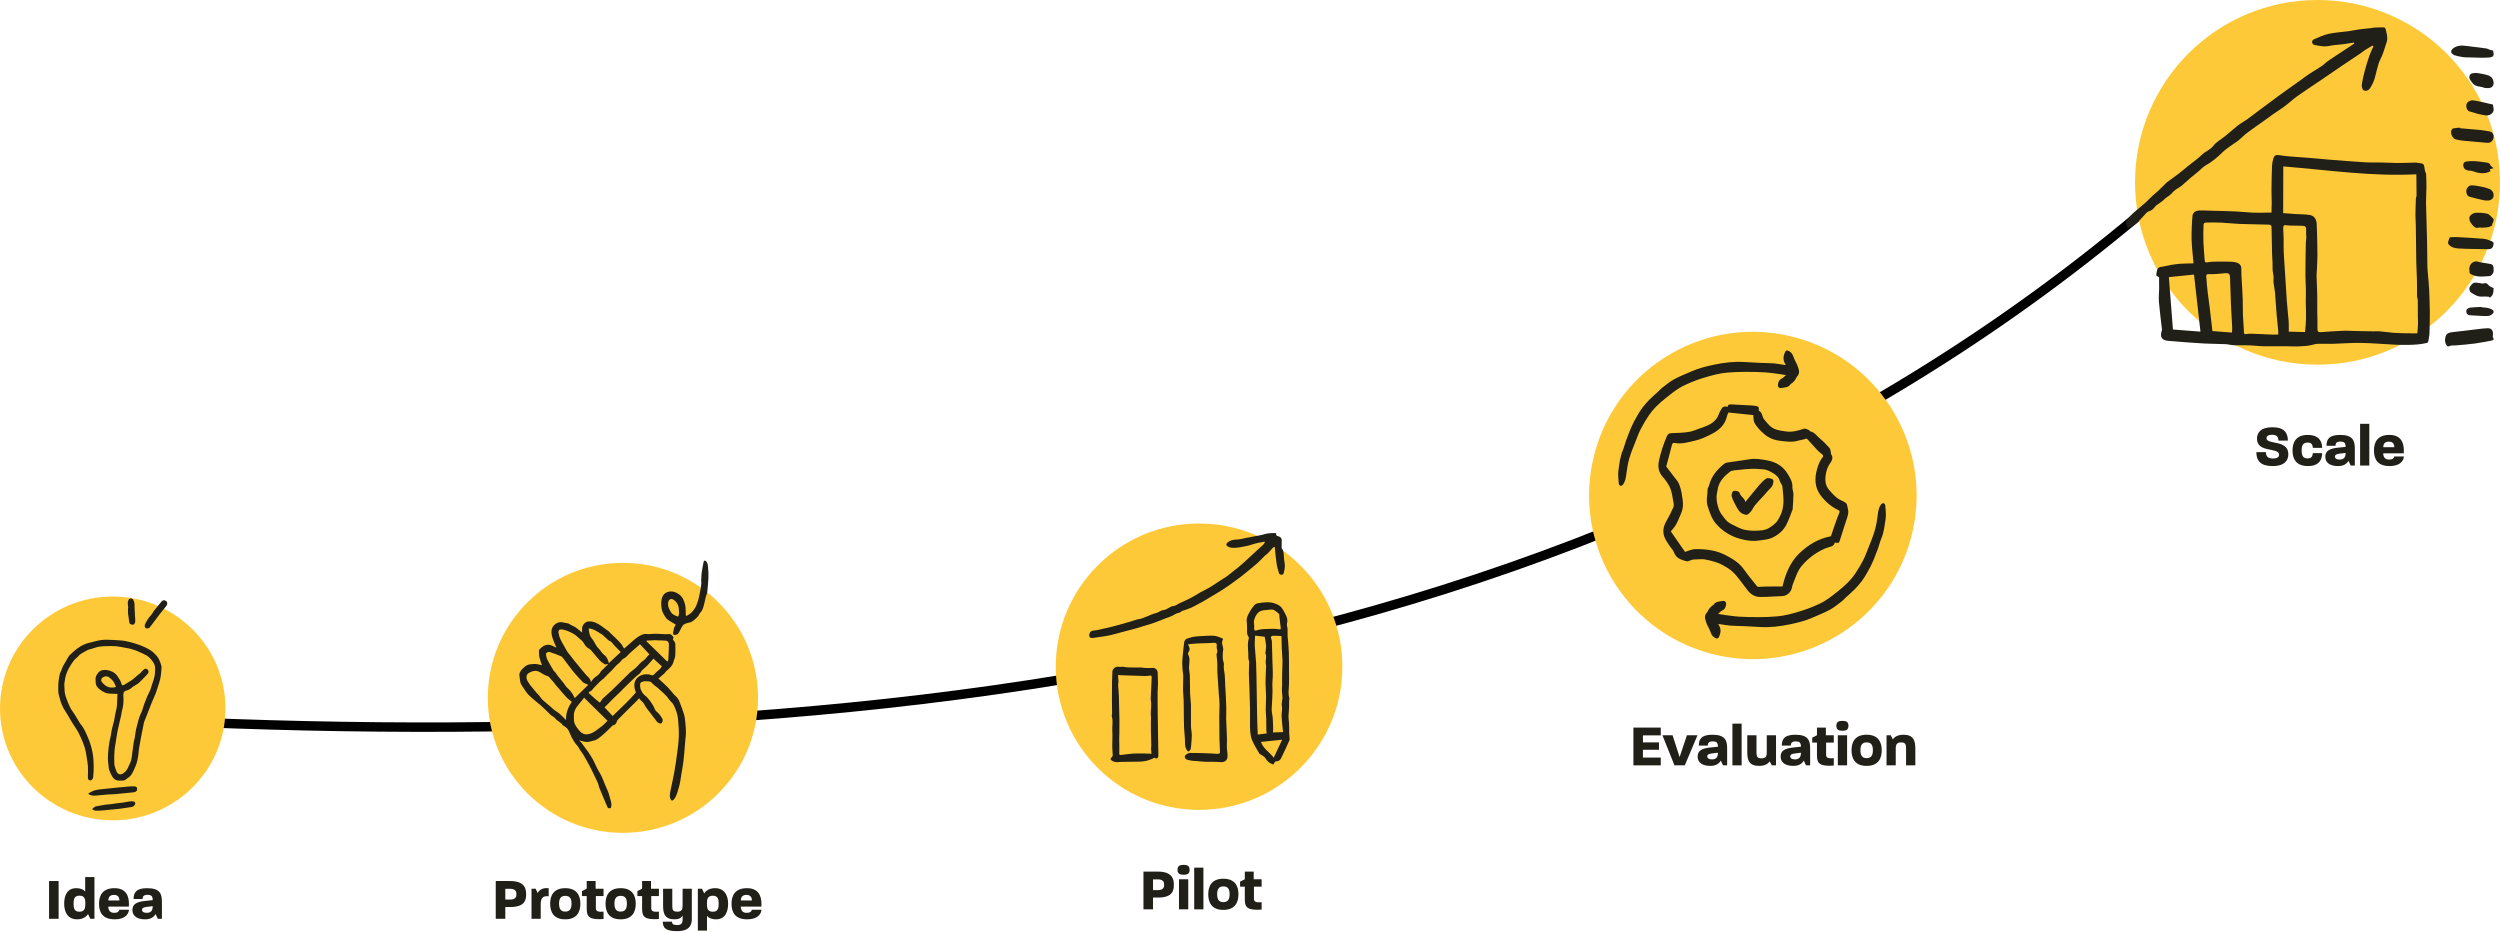 <svg width="1059" height="395" viewBox="0 0 1059 395" fill="none" xmlns="http://www.w3.org/2000/svg">
<path d="M969 32.118C735 276.618 397 320.618 67.999 305.311" stroke="black" stroke-width="4"/>
<path d="M47.752 347.477C74.125 347.477 95.505 326.257 95.505 300.081C95.505 273.905 74.125 252.685 47.752 252.685C21.379 252.685 0 273.905 0 300.081C0 326.257 21.379 347.477 47.752 347.477Z" fill="#FEC938"/>
<path d="M49.727 293.93C48.463 293.884 47.307 293.904 46.165 293.794C44.888 293.672 43.758 293.144 42.712 292.385C41.871 291.774 41.088 291.137 40.716 290.146C40.574 289.773 40.555 289.342 40.517 288.936C40.485 288.608 40.536 288.261 40.485 287.939C40.254 286.452 41.711 284.162 43.379 283.872C44.772 283.627 46.21 283.872 47.526 284.509C48.443 284.953 49.169 285.571 49.766 286.439C50.497 287.495 51.216 288.518 51.492 289.798C51.601 290.307 52.057 290.448 52.628 290.069C54.143 289.078 55.812 288.318 57.14 287.025C57.898 286.291 58.777 285.687 59.586 285.005C59.753 284.863 59.842 284.625 60.003 284.47C60.407 284.091 60.792 283.647 61.267 283.383C61.704 283.138 62.179 283.274 62.564 283.692C63.007 284.168 63.019 284.754 62.731 285.191C62.288 285.854 61.672 286.401 61.113 286.98C60.324 287.797 59.56 288.647 58.7 289.38C58.077 289.908 57.307 290.262 56.608 290.706C56.396 290.841 56.197 290.989 56.011 291.156C55.253 291.812 54.445 292.366 53.43 292.572C52.538 292.752 52.14 293.55 52.249 294.734C52.461 297.063 52.237 299.348 51.55 301.587C51.447 301.921 51.486 302.288 51.409 302.629C50.863 305.036 50.273 307.43 49.772 309.849C49.47 311.31 49.291 312.796 49.053 314.27C48.938 314.971 48.784 315.673 48.7 316.38C48.578 317.404 48.463 318.427 48.431 319.456C48.386 320.878 48.36 322.307 48.443 323.729C48.482 324.417 48.777 325.1 48.976 325.775C49.072 326.097 49.239 326.399 49.348 326.721C49.772 327.963 50.959 328.362 52.063 327.673C53.225 326.946 53.982 325.942 54.451 324.656C54.765 323.78 55.33 322.976 55.542 322.082C55.85 320.82 55.94 319.501 56.12 318.208C56.306 316.869 56.473 315.525 56.678 314.186C56.768 313.626 56.973 313.079 57.076 312.52C57.346 311.007 57.442 309.444 57.872 307.983C58.462 305.956 58.815 303.858 59.797 301.941C60.369 300.821 60.606 299.534 61.043 298.337C61.46 297.192 61.909 296.053 62.39 294.933C62.75 294.097 63.225 293.305 63.578 292.469C63.854 291.812 64.027 291.118 64.239 290.442C64.778 288.692 65.542 286.999 65.638 285.133C65.702 283.911 65.882 282.675 65.401 281.498C65.215 281.041 64.951 280.597 64.669 280.191C63.738 278.84 62.583 277.765 61.043 277.122C60.099 276.729 59.213 276.215 58.27 275.835C56.717 275.211 55.125 274.702 53.45 274.464C52.102 274.271 50.773 273.911 49.419 273.769C48.155 273.641 46.871 273.673 45.594 273.699C44.438 273.718 43.277 273.724 42.141 273.905C41.088 274.072 40.061 274.452 39.034 274.767C38.225 275.018 37.346 275.179 36.646 275.616C35.504 276.337 34.182 276.768 33.264 277.862C32.648 278.595 31.781 279.123 31.223 279.889C30.042 281.498 28.983 283.171 28.245 285.075C27.699 286.472 27.494 287.894 27.282 289.322C27.147 290.249 27.385 291.227 27.353 292.179C27.308 293.563 27.744 294.83 28.213 296.085C28.681 297.346 29.169 298.608 29.785 299.798C30.331 300.847 31.088 301.774 31.717 302.777C32.404 303.871 33.046 304.991 33.707 306.104C33.803 306.259 33.88 306.439 33.996 306.567C35.652 308.408 36.512 310.666 37.455 312.906C38.283 314.868 38.854 316.895 39.233 318.961C39.567 320.801 39.644 322.699 39.695 324.578C39.734 326.129 39.605 327.686 39.464 329.231C39.426 329.642 39.15 330.183 38.816 330.382C37.924 330.91 37.218 330.37 37.231 329.263C37.243 327.68 37.34 326.097 37.243 324.52C37.154 323.118 36.852 321.728 36.64 320.331C36.544 319.701 36.467 319.07 36.338 318.452C35.767 315.673 34.593 313.131 33.354 310.602C32.673 309.212 31.781 307.977 30.947 306.696C30.151 305.473 29.458 304.193 28.707 302.938C28.2 302.095 27.674 301.265 27.16 300.429C27.032 300.216 26.91 299.998 26.788 299.779C25.819 298.035 25.357 296.104 24.875 294.2C24.625 293.202 24.676 292.121 24.676 291.072C24.676 290.107 24.702 289.123 24.843 288.17C25.048 286.793 25.203 285.397 25.896 284.129C26.217 283.544 26.319 282.842 26.64 282.257C27.449 280.777 28.328 279.329 29.182 277.875C29.208 277.836 29.246 277.804 29.278 277.772C31.178 275.841 33.206 274.053 35.716 272.965C36.839 272.482 38.058 272.225 39.252 271.916C40.44 271.607 41.627 271.286 42.834 271.118C43.912 270.97 45.022 270.977 46.114 271.009C47.981 271.073 49.849 271.176 51.717 271.337C52.622 271.414 53.52 271.62 54.4 271.833C55.587 272.122 56.781 272.425 57.943 272.824C59.258 273.274 60.574 273.757 61.813 274.374C62.942 274.941 64.111 275.565 65.009 276.427C65.805 277.193 66.633 277.984 67.204 279.033C67.731 279.998 68.077 280.976 68.34 282.012C68.398 282.231 68.456 282.463 68.443 282.682C68.315 284.927 68.141 287.16 67.397 289.316C66.903 290.751 66.517 292.224 65.985 293.646C65.491 294.966 64.836 296.233 64.31 297.539C63.527 299.476 62.788 301.439 62.025 303.389C61.697 304.232 61.331 305.062 61.017 305.911C60.895 306.239 60.882 306.6 60.812 306.947C60.42 308.903 60.016 310.859 59.643 312.816C59.361 314.315 59.091 315.821 58.854 317.326C58.726 318.163 58.726 319.019 58.591 319.849C58.398 321.02 58.219 322.21 57.872 323.343C57.538 324.437 57.005 325.466 56.55 326.515C56.415 326.818 56.222 327.094 56.088 327.397C55.664 328.31 54.997 328.993 54.162 329.533C53.925 329.688 53.7 329.861 53.495 330.048C52.525 330.917 51.312 330.633 50.215 330.646C49.194 330.659 48.264 330.054 47.712 329.205C47.108 328.272 46.653 327.229 46.261 326.187C46.024 325.556 46.017 324.836 45.94 324.154C45.838 323.24 45.703 322.32 45.703 321.406C45.703 320.241 45.78 319.07 45.889 317.905C45.992 316.754 46.139 315.602 46.325 314.456C46.492 313.459 46.762 312.481 46.954 311.484C47.128 310.583 47.217 309.663 47.416 308.768C47.673 307.616 48.039 306.49 48.302 305.345C48.52 304.386 48.636 303.408 48.828 302.443C48.989 301.658 49.226 300.886 49.368 300.1C49.483 299.47 49.547 298.82 49.579 298.183C49.65 296.761 49.689 295.339 49.746 293.923L49.727 293.93ZM49.137 291.021C48.232 288.743 48.065 288.499 46.544 287.154C45.671 286.382 44.631 286.285 43.617 286.89C42.892 287.321 42.628 288.209 43.123 288.865C43.533 289.406 44.015 289.934 44.56 290.326C45.934 291.33 47.474 291.452 49.137 291.015V291.021Z" fill="#212018"/>
<path d="M58.079 334.554C58.002 335.086 57.375 335.544 56.6 335.624C54.114 335.878 51.621 336.15 49.128 336.373C47.92 336.478 46.706 336.466 45.499 336.559C43.826 336.689 42.153 336.887 40.48 337.023C39.492 337.103 38.524 337.004 37.665 336.46C37.555 336.392 37.49 336.243 37.406 336.132C37.516 336.064 37.619 335.983 37.736 335.921C38.452 335.556 39.137 335.092 39.893 334.857C40.784 334.578 41.733 334.448 42.67 334.343C45.098 334.065 47.533 333.83 49.968 333.588C51.854 333.402 53.746 333.242 55.638 333.081C55.98 333.05 56.323 333.087 56.665 333.081C57.731 333.044 58.221 333.557 58.073 334.554H58.079Z" fill="#212018"/>
<path d="M38.997 342.776C39.696 341.964 40.329 341.573 41.224 341.46C42.386 341.312 43.529 341.028 44.692 340.856C45.514 340.731 46.357 340.708 47.186 340.607C48.029 340.506 48.864 340.346 49.707 340.24C50.458 340.145 51.222 340.115 51.966 340.002C52.939 339.854 53.899 339.605 54.879 339.487C55.486 339.41 56.139 339.416 56.734 339.528C56.975 339.576 57.295 339.991 57.302 340.24C57.321 341.051 56.538 341.745 55.656 341.869C53.939 342.112 52.228 342.385 50.51 342.622C49.74 342.729 48.956 342.77 48.185 342.847C46.742 342.989 45.305 343.155 43.862 343.268C42.732 343.357 41.59 343.446 40.46 343.404C40.003 343.386 39.552 343.031 38.997 342.776Z" fill="#212018"/>
<path d="M70.781 256.164C70.695 256.288 70.524 256.582 70.314 256.843C69.339 258.071 68.345 259.286 67.378 260.52C66.851 261.186 66.37 261.892 65.863 262.571C65.047 263.655 64.237 264.746 63.401 265.817C63.099 266.209 62.091 266.353 61.71 266.059C61.124 265.602 61.242 264.91 61.466 264.4C62.091 262.963 62.947 261.657 64.027 260.494C64.527 259.952 64.823 259.227 65.278 258.639C66.311 257.32 67.378 256.02 68.464 254.746C68.931 254.198 69.583 254.145 70.254 254.511C70.847 254.838 70.906 255.36 70.774 256.17L70.781 256.164Z" fill="#212018"/>
<path d="M54.336 257.478C54.259 256.814 54.112 256.143 54.119 255.479C54.126 254.988 54.238 254.439 54.496 254.017C54.978 253.232 55.984 253.347 56.458 254.119C57.073 255.122 56.996 256.201 57.017 257.286C57.038 258.41 57.108 259.527 57.164 260.651C57.213 261.544 57.331 262.438 57.296 263.332C57.282 263.734 57.01 264.156 56.738 264.494C56.626 264.634 56.207 264.647 55.956 264.596C55.341 264.475 54.818 264.29 54.748 263.536C54.636 262.272 54.357 261.027 54.231 259.763C54.154 259.003 54.231 258.237 54.252 257.471C54.28 257.471 54.308 257.471 54.329 257.471L54.336 257.478Z" fill="#212018"/>
<path d="M263.864 352.795C295.47 352.795 321.093 327.193 321.093 295.611C321.093 264.029 295.47 238.427 263.864 238.427C232.257 238.427 206.635 264.029 206.635 295.611C206.635 327.193 232.257 352.795 263.864 352.795Z" fill="#FEC938"/>
<path d="M229.552 281.794C229.205 280.721 228.75 279.597 228.497 278.421C228.294 277.479 228.294 276.486 228.294 275.515C228.294 275.267 228.634 275.004 228.851 274.777C230.737 272.821 232.667 272.601 234.98 274.062C235.131 274.157 235.341 274.179 235.681 274.274C235.175 273.083 234.698 272.083 234.329 271.046C233.845 269.688 233.426 268.315 233.664 266.826C234.011 264.694 236.389 263.073 238.477 263.642C239.2 263.839 239.952 263.912 240.682 264.073C240.884 264.117 241.058 264.27 241.245 264.372C241.585 264.562 241.925 264.767 242.272 264.949C242.792 265.227 243.363 265.424 243.84 265.76C244.736 266.402 245.575 267.125 246.565 267.921C246.565 267.308 246.586 266.833 246.565 266.366C246.485 264.854 247.851 263.343 249.304 263.241C251.306 263.102 252.961 263.934 254.536 265.022C255.685 265.811 256.805 266.643 257.926 267.483C258.171 267.665 258.33 267.95 258.554 268.169C259.443 269.031 260.361 269.863 261.236 270.732C261.915 271.411 262.602 272.09 263.194 272.835C263.642 273.397 263.946 274.069 264.351 274.755C265.623 273.638 266.952 272.434 268.318 271.273C269.634 270.155 271.007 269.082 272.691 268.615C273.341 268.432 274.093 268.644 274.794 268.622C275.777 268.585 276.76 268.439 277.743 268.454C279.137 268.469 280.532 268.6 281.927 268.658C282.375 268.673 282.83 268.629 283.279 268.585C284.146 268.498 284.659 269.053 285.107 269.666C285.23 269.834 285.331 270.206 285.237 270.331C284.775 270.959 285.309 271.214 285.591 271.623C285.837 271.981 286.061 272.434 286.068 272.85C286.119 274.471 286.14 276.092 286.039 277.705C285.989 278.457 285.642 279.195 285.425 279.94C285.396 280.042 285.345 280.137 285.317 280.239C284.868 282.043 283.568 283.167 282.231 284.277C281.934 284.525 281.782 284.941 281.493 285.204C280.691 285.935 279.86 286.614 279.043 287.322C278.986 287.366 278.964 287.453 278.949 287.475C280.214 288.643 281.479 289.761 282.686 290.951C283.387 291.637 283.987 292.426 284.637 293.163C285.143 293.74 285.606 294.375 286.184 294.857C287.001 295.536 287.514 296.383 287.875 297.347C288.54 299.107 289.241 300.852 289.769 302.648C290.108 303.809 290.202 305.058 290.325 306.27C290.462 307.679 290.571 309.103 290.571 310.52C290.571 311.535 290.383 312.55 290.296 313.572C290.224 314.419 290.173 315.266 290.094 316.113C289.913 318.194 289.783 320.275 289.523 322.341C289.277 324.32 288.908 326.284 288.576 328.256C288.301 329.899 288.142 331.578 287.673 333.155C287.116 335.01 286.776 336.989 285.526 338.559C285.317 338.829 284.919 339.15 284.652 339.113C284.391 339.077 284.088 338.653 283.972 338.332C283.517 337.098 283.835 335.842 284.074 334.623C284.565 332.104 285.186 329.607 285.635 327.08C286.119 324.349 286.509 321.596 286.863 318.844C287.159 316.529 287.477 314.207 287.543 311.885C287.608 309.57 287.456 307.241 287.239 304.934C287.109 303.568 286.827 302.174 286.328 300.903C285.822 299.618 285.389 298.253 284.261 297.26C283.539 296.624 283.069 295.704 282.418 294.974C281.826 294.302 281.139 293.711 280.489 293.098C279.838 292.492 279.188 291.878 278.516 291.294C278.14 290.965 277.699 290.717 277.316 290.396C276.904 290.053 276.478 289.702 276.138 289.293C275.379 288.388 274.331 288.68 273.385 288.563C273.103 288.527 272.806 288.643 272.517 288.695C271.484 288.899 271.151 289.177 271.144 290.191C271.144 290.871 271.209 291.615 271.491 292.221C271.852 293.017 272.315 293.886 272.98 294.397C274.418 295.485 275.394 296.909 276.362 298.377C276.817 299.07 277.157 299.786 277.461 300.56C277.735 301.268 278.588 301.728 279.116 302.356C279.665 303.021 280.185 303.729 280.597 304.488C280.922 305.094 280.576 306.175 280.135 306.387C279.528 306.679 278.509 306.153 278.053 305.423C277.685 304.832 277.2 304.313 276.774 303.751C276.391 303.247 276.008 302.743 275.639 302.232C274.685 300.918 273.536 299.698 272.843 298.253C272.337 297.194 271.253 296.843 270.768 295.77C270.32 296.252 269.937 296.69 269.525 297.099C267.841 298.771 266.15 300.436 264.466 302.101C263.498 303.057 262.522 304.006 261.59 304.999C261.388 305.211 261.337 305.576 261.229 305.876C260.99 306.562 260.549 307.022 259.834 307.205C259.646 307.256 259.436 307.351 259.299 307.489C258.352 308.417 257.463 309.41 256.473 310.293C255.324 311.323 254.16 312.374 252.867 313.192C252.079 313.696 251.024 313.762 250.106 314.076C248.429 314.652 246.919 313.995 245.307 313.586C245.603 313.878 245.936 314.149 246.189 314.477C247.114 315.697 248.046 316.923 248.921 318.179C249.68 319.275 250.424 320.384 251.067 321.553C251.761 322.816 252.296 324.159 252.953 325.445C253.517 326.547 254.218 327.569 254.76 328.687C255.317 329.84 255.743 331.06 256.242 332.242C256.683 333.287 257.181 334.316 257.6 335.375C257.861 336.025 258.027 336.711 258.215 337.39C258.489 338.369 258.807 339.34 258.974 340.34C259.068 340.902 258.923 341.508 258.822 342.085C258.8 342.217 258.518 342.399 258.359 342.392C258.049 342.392 257.55 342.363 257.463 342.18C256.784 340.742 256.177 339.267 255.562 337.799C254.955 336.353 254.348 334.915 253.785 333.455C253.582 332.943 253.553 332.359 253.336 331.848C252.917 330.862 252.433 329.906 251.963 328.942C251.248 327.46 250.561 325.97 249.795 324.517C248.928 322.874 248.024 321.246 247.071 319.654C246.478 318.654 245.668 317.778 245.148 316.748C244.707 315.879 243.934 315.332 243.457 314.521C243.031 313.798 242.525 313.119 242.156 312.374C241.6 311.264 241.224 310.045 240.573 308.994C240.183 308.358 239.424 307.942 238.817 307.446C238.68 307.329 238.398 307.329 238.326 307.197C237.646 305.898 236.136 305.533 235.312 304.445C234.871 303.86 234.351 303.546 233.758 303.211C233.231 302.911 232.84 302.378 232.385 301.947C231.272 300.896 230.195 299.801 229.046 298.793C227.34 297.289 225.469 295.953 223.886 294.332C222.751 293.171 221.985 291.652 221.017 290.323C220.092 289.052 220.301 287.512 220.012 286.095C219.896 285.533 220.222 284.759 220.569 284.233C221.038 283.525 221.696 282.926 222.339 282.364C223.503 281.342 225.013 281.342 226.408 281.261C227.47 281.196 228.562 281.612 229.581 281.794H229.552ZM275.119 277.187C273.753 275.734 272.496 274.398 271.094 272.915C269.684 274.142 268.261 275.362 266.858 276.61C266.02 277.362 265.334 278.428 264.365 278.874C263.259 279.378 262.884 280.458 261.987 281.108C260.925 281.875 260.123 282.999 259.19 283.948C258.554 284.591 257.868 285.19 257.232 285.825C256.697 286.358 256.22 286.949 255.671 287.461C255.201 287.899 254.637 288.227 254.175 288.673C253.373 289.447 252.65 290.308 251.833 291.075C251.125 291.739 250.727 292.732 249.658 293.046C249.217 293.178 249.383 293.579 249.708 293.864C250.597 294.653 251.457 295.471 252.354 296.259C252.867 296.712 253.423 297.114 254.103 297.647C254.529 297.026 254.883 296.508 255.252 295.996C255.338 295.872 255.476 295.785 255.591 295.675C256.755 294.624 257.933 293.594 259.075 292.513C260.39 291.265 261.662 289.98 262.956 288.709C264.119 287.563 265.29 286.409 266.454 285.263C266.584 285.131 266.699 284.978 266.844 284.861C267.69 284.182 268.579 283.554 269.373 282.824C270.443 281.853 271.31 280.59 272.503 279.845C273.652 279.137 274.071 277.917 275.119 277.187ZM257.514 281.451C257.47 281.393 257.427 281.334 257.384 281.276C257.001 281.334 256.516 281.568 256.249 281.415C255.468 280.955 254.673 280.436 254.059 279.772C252.751 278.355 251.566 276.822 250.301 275.369C250.034 275.062 249.607 274.887 249.275 274.639C248.885 274.347 248.444 274.084 248.14 273.711C247.454 272.85 246.998 271.718 246.16 271.097C245.069 270.279 244.23 269.206 242.973 268.52C241.397 267.658 239.858 266.884 238.087 266.629C237.025 266.475 236.447 266.943 236.584 268.016C236.707 268.951 236.989 269.907 237.386 270.761C237.964 272.017 238.709 273.2 239.395 274.405C239.807 275.135 240.154 275.916 240.682 276.559C241.079 277.041 241.491 277.479 241.86 278.005C242.792 279.341 243.876 280.575 244.91 281.831C246.095 283.277 247.251 284.737 248.501 286.124C249.203 286.906 250.178 287.468 250.272 288.87C250.568 288.709 250.662 288.417 250.836 288.183C251.132 287.789 251.428 287.358 251.819 287.074C252.867 286.322 253.951 285.635 254.543 284.394C254.695 284.08 255.049 283.861 255.317 283.605C256.054 282.882 256.784 282.167 257.521 281.444L257.514 281.451ZM242.221 297.296C241.441 296.646 240.646 296.091 239.981 295.412C239.056 294.463 238.232 293.419 237.364 292.419C236.714 291.666 236.049 290.922 235.406 290.162C235.167 289.877 234.98 289.542 234.734 289.257C233.96 288.351 233.173 287.446 232.378 286.555C232.305 286.475 232.139 286.475 232.024 286.431C231.641 286.285 231.258 286.124 230.874 285.978C229.646 285.511 228.757 284.445 227.326 284.226C225.96 284.014 224.919 284.591 223.9 285.124C222.932 285.635 222.816 287.263 223.344 288.271C224.37 290.213 225.924 291.732 227.254 293.433C227.687 293.988 228.309 294.419 228.67 295.011C229.364 296.135 230.332 296.953 231.337 297.749C231.995 298.275 232.623 298.829 233.259 299.384C233.823 299.874 234.344 300.399 234.929 300.852C235.587 301.356 236.345 301.728 236.96 302.269C237.899 303.086 238.752 304.006 239.793 305.029C239.619 301.962 240.747 299.523 242.199 297.303L242.221 297.296ZM247.425 295.551C246.651 296.522 245.914 297.53 245.083 298.464C243.862 299.83 243.067 301.378 243.088 303.232C243.096 304.372 243.038 305.627 243.471 306.628C244.006 307.862 244.924 308.964 245.849 309.965C246.615 310.79 247.779 311.199 248.885 311.045C251.269 310.717 252.997 309.03 254.854 307.679C255.743 307.037 256.466 306.168 257.348 305.328C254.045 302.071 250.821 298.895 247.425 295.551ZM249.181 290.097C248.754 289.914 248.314 289.739 247.887 289.534C247.54 289.366 247.143 289.228 246.89 288.957C245.531 287.512 244.158 286.081 242.9 284.554C241.542 282.897 240.313 281.13 238.998 279.436C238.586 278.903 238.181 278.224 237.61 277.968C236.085 277.275 234.481 276.756 232.891 276.216C232.212 275.982 231.214 276.515 231.279 277.056C231.366 277.808 231.46 278.611 231.778 279.283C232.371 280.531 233.129 281.699 233.823 282.897C234.047 283.284 234.242 283.686 234.495 284.043C234.705 284.328 235.008 284.54 235.225 284.817C235.565 285.255 235.854 285.737 236.194 286.175C237.097 287.315 238.029 288.432 238.926 289.571C239.366 290.133 239.684 290.827 240.212 291.272C241.52 292.382 242.503 293.718 243.247 295.252C243.32 295.405 243.399 295.551 243.471 295.712C245.379 293.835 247.237 292.01 249.174 290.104L249.181 290.097ZM276.789 279.005C275.813 280.108 275.025 281.057 274.165 281.94C273.507 282.62 272.727 283.189 272.062 283.868C271.621 284.321 271.383 285.007 270.891 285.365C268.99 286.767 267.408 288.512 265.695 290.118C264.495 291.243 263.368 292.455 262.197 293.609C261.496 294.302 260.759 294.945 260.058 295.639C258.764 296.931 257.485 298.238 256.097 299.64C257.203 300.823 258.323 302.013 259.523 303.291C262.84 300.027 266.28 296.953 269.366 293.339C268.889 292.032 268.427 290.622 268.868 289.016C269.135 288.037 269.663 287.336 270.371 286.774C271.325 286.015 272.496 285.642 273.71 285.621C274.411 285.606 275.177 285.664 275.806 285.942C276.398 286.205 276.695 286.117 277.078 285.679C277.547 285.161 278.068 284.686 278.581 284.211C278.892 283.927 279.282 283.707 279.564 283.394C279.846 283.087 280.041 282.7 280.344 282.233C279.116 281.115 277.88 279.991 276.781 278.983L276.789 279.005ZM249.419 266.212C249.419 266.548 249.383 266.782 249.419 267.008C249.629 268.14 249.773 269.294 250.525 270.236C250.886 270.688 251.255 271.141 251.537 271.645C252.223 272.857 252.831 274.12 253.907 275.048C253.987 275.113 254.045 275.208 254.11 275.296C254.637 275.946 255.064 276.734 255.714 277.209C256.914 278.078 257.557 279.231 257.904 280.904C259.653 279.275 261.265 277.771 262.949 276.201C261.937 275.15 260.947 274.142 259.971 273.127C259.48 272.616 259.089 271.835 258.504 271.638C257.405 271.273 256.921 270.243 256.025 269.695C255.729 269.513 255.555 269.126 255.259 268.929C254.522 268.425 253.756 267.972 252.982 267.519C251.898 266.884 250.793 266.285 249.405 266.212H249.419ZM282.679 280.261C282.838 280.013 283.054 279.838 283.076 279.633C283.156 278.742 283.192 277.844 283.228 276.946C283.271 275.719 283.271 274.493 283.351 273.273C283.423 272.193 282.989 271.484 281.956 271.375C281.038 271.28 280.113 271.309 279.188 271.273C278.523 271.251 277.858 271.2 277.2 271.178C276.998 271.178 276.803 271.236 276.601 271.243C276.189 271.265 275.777 271.28 275.365 271.294C274.873 271.316 274.389 271.331 273.898 271.353C273.876 271.448 273.854 271.543 273.833 271.638C276.745 274.478 279.658 277.311 282.679 280.254V280.261Z" fill="#212018"/>
<path d="M286.155 264.527C284.959 263.792 283.769 263.174 282.712 262.367C282.132 261.923 281.761 261.167 281.341 260.527C280.27 258.876 279.99 256.949 280.102 255.066C280.249 252.674 281.194 251.03 283.377 250.63C284.938 250.347 286.407 250.812 287.751 251.838C289.228 252.965 289.843 254.579 290.228 256.251C290.529 257.575 290.417 259.007 290.494 260.382C290.501 260.556 290.55 260.731 290.578 260.905C290.739 260.862 290.914 260.84 291.061 260.767C292.566 260.025 293.692 258.826 294.511 257.371C295.043 256.426 295.4 255.35 295.729 254.303C296.051 253.255 296.275 252.172 296.464 251.096C296.786 249.256 297.268 247.424 297.017 245.518C296.996 245.337 297.066 245.148 297.08 244.966C297.121 244.231 297.1 243.49 297.205 242.77C297.45 241.141 297.723 239.519 298.066 237.912C298.178 237.382 298.696 237.338 299.102 237.745C299.893 238.552 299.865 239.643 299.956 240.654C300.082 241.984 300.145 243.337 300.089 244.668C300.005 246.689 299.823 248.703 299.606 250.71C299.536 251.379 299.186 252.012 299.018 252.681C298.773 253.641 298.619 254.63 298.353 255.582C297.975 256.935 297.786 258.367 296.723 259.444C296.17 260.004 295.932 260.92 295.358 261.429C294.322 262.338 293.426 263.494 291.936 263.741C291.159 263.872 290.361 264.134 289.682 264.534C289.249 264.788 288.976 265.37 288.696 265.85C288.276 266.555 287.905 267.29 287.527 268.017C287.121 268.78 286.421 268.962 285.68 268.948C285.148 268.933 285.015 268.482 285.134 268.024C285.393 267.05 285.288 265.952 286.036 265.123C286.169 264.977 286.134 264.672 286.155 264.534V264.527ZM287.198 261.196C287.849 260.287 287.59 259.385 287.576 258.477C287.541 256.579 286.855 255.095 285.323 254.055C284.35 253.394 283.349 253.808 283.083 254.979C282.726 256.593 283.377 257.909 284.175 259.225C284.91 260.447 286.085 260.76 287.198 261.196Z" fill="#212018"/>
<path d="M507.919 343.066C541.445 343.066 568.623 315.909 568.623 282.409C568.623 248.909 541.445 221.752 507.919 221.752C474.393 221.752 447.215 248.909 447.215 282.409C447.215 315.909 474.393 343.066 507.919 343.066Z" fill="#FEC938"/>
<path d="M539.451 323.858C537.824 323.421 536.741 322.435 535.892 321.013C535.566 320.472 534.858 320.183 534.321 319.783C534.016 319.56 533.585 319.434 533.415 319.138C532.374 317.352 531.263 315.589 530.435 313.692C529.912 312.499 529.707 311.106 529.593 309.78C529.445 308.046 529.523 306.29 529.515 304.542C529.508 302.979 529.537 301.408 529.501 299.845C529.438 297.073 529.346 294.295 529.254 291.524C529.183 289.412 529.048 287.301 529.02 285.189C528.999 283.596 529.147 281.996 529.14 280.403C529.14 279.855 528.765 279.299 528.794 278.758C528.928 276.024 528.206 273.268 528.963 270.541C529.027 270.304 529.034 269.934 528.9 269.771C527.973 268.578 528.305 267.17 528.249 265.836C528.213 265.036 528.227 264.236 528.128 263.443C527.916 261.776 528.638 260.42 529.409 259.101C529.975 258.123 530.605 257.16 531.355 256.33C531.759 255.886 532.445 255.59 533.04 255.501C535.453 255.145 537.817 254.76 540.279 255.708C541.702 256.256 542.777 256.938 543.464 258.272C544.405 260.109 545.827 261.776 545.155 264.177C544.978 264.814 545.374 265.607 545.41 266.333C545.459 267.503 545.41 268.682 545.438 269.852C545.438 270.208 545.566 270.563 545.587 270.927C545.721 272.845 545.898 274.757 545.962 276.683C546.033 279.04 546.011 281.403 546.018 283.767C546.018 286.234 546.125 288.701 545.955 291.154C545.842 292.739 545.672 294.273 546.174 295.814C546.245 296.036 546.068 296.333 546.068 296.599C546.054 297.614 546.068 298.637 546.047 299.652C546.033 300.304 545.969 300.948 545.926 301.593C545.884 302.282 545.792 302.971 545.806 303.66C545.82 304.416 545.955 305.172 546.004 305.927C546.061 306.809 546.096 307.698 546.118 308.58C546.132 309.165 546.061 309.751 546.089 310.336C546.132 311.24 546.224 312.136 546.28 313.04C546.294 313.203 546.294 313.389 546.231 313.529C545.056 316.115 543.917 318.716 542.643 321.25C542.353 321.828 541.546 322.524 541.022 322.48C539.954 322.398 539.833 323.124 539.472 323.835L539.451 323.858ZM542.827 269.43C541.539 269.378 540.463 269.289 539.388 269.304C538.432 269.311 538.177 269.845 538.56 270.756C538.708 271.104 538.765 271.512 538.772 271.897C538.864 274.809 538.942 277.728 539.02 280.64C539.076 282.64 539.225 284.656 539.14 286.649C539.076 288.123 538.899 289.568 538.998 291.079C539.147 293.406 538.864 295.762 538.814 298.111C538.786 299.43 538.517 300.689 538.828 302.082C539.267 304.038 539.196 306.113 539.303 308.143C539.338 308.817 539.26 309.491 539.232 310.269C540.506 310.225 541.935 310.166 543.513 310.114C543.435 309.469 543.343 308.832 543.287 308.187C543.138 306.572 542.947 304.957 542.883 303.342C542.827 301.867 543.287 300.408 542.983 298.889C542.841 298.177 543.053 297.377 543.117 296.622C543.145 296.296 543.28 295.962 543.259 295.644C543.195 294.532 543.053 293.421 542.997 292.309C542.968 291.791 543.089 291.265 543.096 290.746C543.11 288.953 543.082 287.153 543.11 285.36C543.138 283.574 543.287 281.796 543.266 280.018C543.244 278.262 543.039 276.506 542.961 274.75C542.891 273.001 542.876 271.245 542.834 269.43H542.827ZM536.564 310.684C536.5 310.121 536.429 309.728 536.422 309.343C536.401 307.743 536.422 306.142 536.38 304.542C536.345 303.282 536.161 302.03 536.161 300.771C536.161 298.815 536.323 296.859 536.309 294.903C536.302 293.147 536.09 291.391 536.076 289.635C536.061 287.76 536.182 285.878 536.231 284.004C536.253 283.122 536.422 282.203 536.231 281.366C535.87 279.78 536.805 278.143 535.969 276.602C535.941 276.55 536.047 276.432 536.061 276.335C536.153 275.357 536.359 274.364 536.295 273.394C536.217 272.186 535.927 270.993 535.715 269.726C534.328 269.563 532.997 269.408 531.667 269.252C531.61 270.771 531.454 272.231 531.525 273.668C531.646 276.076 531.985 278.469 532.084 280.877C532.233 284.493 532.261 288.116 532.325 291.739C532.403 296.162 532.452 300.585 532.544 305.001C532.587 307.039 532.693 309.069 532.771 311.158C534.165 310.988 535.333 310.84 536.557 310.684H536.564ZM531.32 265.459C531.32 265.459 531.271 265.459 531.242 265.459C531.256 265.792 531.278 266.125 531.285 266.451C531.306 267.029 531.589 267.237 532.106 267.066C533.471 266.607 534.851 266.481 536.302 266.444C538.163 266.392 540.01 266.222 541.85 266.577C542.48 266.696 542.579 266.474 542.508 265.903C542.31 264.362 542.147 262.813 541.956 261.272C541.907 260.835 541.978 260.257 541.737 259.998C541.199 259.427 540.534 258.968 539.869 258.546C538.758 257.849 537.583 258.39 536.429 258.412C535.021 258.435 533.648 258.716 532.707 259.791C532.014 260.576 531.511 261.658 531.242 262.702C531.023 263.554 531.278 264.532 531.327 265.459H531.32ZM534.151 314.278C535.198 317.278 537.824 318.627 539.557 320.968C540.732 318.442 541.85 316.034 543.11 313.337C539.996 313.663 537.081 313.974 534.151 314.278Z" fill="#212018"/>
<path d="M535.622 229.442C535.311 229.5 535.001 229.566 534.69 229.624C533.683 229.827 532.67 229.994 531.678 230.256C530.509 230.561 529.377 231.033 528.193 231.266C526.069 231.687 523.937 232.21 521.747 232.036C521.177 231.992 520.57 231.774 520.075 231.491C519.305 231.048 519.305 230.401 519.986 229.813C521.037 228.898 522.376 228.578 523.671 228.563C525.092 228.549 526.387 228.142 527.734 227.888C530.006 227.459 532.277 227.045 534.542 226.588C535.378 226.42 536.185 226.065 537.028 225.956C538.086 225.81 539.159 225.825 540.225 225.796C540.358 225.796 540.632 225.992 540.625 226.043C540.373 227.154 541.394 227.052 541.934 227.314C542.615 227.648 542.956 228.084 542.934 228.832C542.904 229.856 542.904 230.881 542.904 231.898C542.904 232.021 542.911 232.166 542.978 232.261C544.073 233.75 543.71 235.522 543.969 237.179C544.125 238.159 544.31 239.162 544.258 240.142C544.206 241.152 543.932 242.162 543.651 243.142C543.599 243.331 543.03 243.506 542.734 243.469C542.408 243.433 541.905 243.201 541.831 242.946C541.409 241.588 540.98 240.215 540.773 238.82C540.425 236.481 540.24 234.113 539.973 231.629C539.67 231.752 539.433 231.789 539.307 231.919C538.56 232.711 537.864 233.554 537.102 234.338C536.68 234.767 536.125 235.072 535.696 235.493C534.719 236.438 533.824 237.469 532.818 238.384C531.634 239.46 530.376 240.455 529.147 241.472C528.104 242.336 527.068 243.201 525.995 244.029C524.722 245.009 523.427 245.954 522.117 246.891C520.711 247.893 519.305 248.896 517.847 249.825C516.064 250.966 514.221 252.019 512.408 253.116C511.587 253.61 510.78 254.119 509.944 254.591C509.159 255.041 508.353 255.448 507.554 255.877C506.599 256.385 505.681 256.959 504.69 257.38C503.387 257.932 502.041 258.412 500.679 258.826C500.257 258.957 500.272 259.436 499.613 259.501C498.526 259.61 497.519 260.424 496.461 260.896C495.684 261.245 494.87 261.513 494.071 261.819C492.198 262.538 490.334 263.293 488.447 263.976C487.344 264.376 486.197 264.659 485.072 265.008C483.91 265.363 482.756 265.763 481.579 266.09C479.737 266.606 477.879 267.071 476.029 267.565C474.246 268.037 472.462 268.538 470.672 268.981C469.68 269.228 468.673 269.402 467.66 269.562C466.061 269.809 464.448 269.991 462.85 270.252C462.132 270.368 461.606 270.078 461.421 269.504C461.288 269.097 461.429 268.531 461.629 268.109C462.213 266.867 463.523 267.187 464.552 266.94C466.661 266.439 468.792 266.046 470.901 265.516C473.121 264.964 475.319 264.317 477.517 263.685C478.856 263.3 480.181 262.872 481.513 262.458C481.542 262.451 481.564 262.407 481.594 262.407C484.539 262.102 486.967 260.329 489.801 259.668C490.829 259.429 491.74 258.513 492.746 258.448C494.448 258.332 495.44 256.828 497.119 256.712C497.926 256.661 498.688 255.985 499.473 255.615C501.093 254.852 502.744 254.169 504.327 253.341C505.815 252.564 507.213 251.627 508.678 250.806C509.899 250.123 511.202 249.564 512.401 248.845C513.94 247.915 515.413 246.876 516.922 245.896C517.847 245.293 518.824 244.77 519.712 244.116C520.896 243.244 522.013 242.285 523.168 241.37C523.493 241.116 523.849 240.898 524.167 240.629C525.018 239.917 525.876 239.198 526.698 238.45C528.577 236.736 530.435 234.999 532.307 233.278C533.247 232.413 534.224 231.578 535.149 230.692C535.437 230.416 535.593 230.016 535.815 229.675C535.748 229.595 535.689 229.515 535.622 229.435V229.442Z" fill="#212018"/>
<path d="M503.213 272.952C503.929 274.215 504.273 275.302 503.345 276.418C503.191 276.609 503.213 277.101 503.345 277.358C504.229 279.04 503.717 280.773 503.674 282.513C503.644 283.784 503.973 285.054 504.017 286.332C504.098 288.924 504.054 291.524 504.141 294.123C504.193 295.695 504.47 297.259 504.5 298.83C504.551 301.731 504.441 304.632 504.492 307.525C504.514 308.803 504.836 310.08 504.85 311.358C504.865 312.783 504.697 314.215 504.58 315.647C504.529 316.286 504.5 316.954 504.273 317.541C504.134 317.901 503.652 318.121 503.323 318.401C503.074 318.092 502.775 317.806 502.577 317.468C501.803 316.109 501.985 314.604 501.934 313.128C501.876 311.505 501.62 309.889 501.569 308.259C501.481 305.373 501.452 302.48 501.444 299.594C501.444 297.692 501.393 295.805 501.225 293.895C500.999 291.399 501.247 288.858 501.24 286.339C501.24 285.634 501.028 284.929 500.984 284.224C500.896 282.785 500.728 281.331 500.823 279.899C500.999 277.226 501.313 274.553 501.642 271.895C501.693 271.469 502.146 271.094 502.424 270.676C503.374 270.374 504.339 269.971 505.347 269.78C506.487 269.567 507.657 269.515 508.819 269.456C510.646 269.361 512.488 269.177 514.301 269.317C515.507 269.412 516.683 270.015 517.86 270.426C517.97 270.463 518.094 270.83 518.035 270.925C517.239 272.196 517.977 273.385 518.138 274.619C518.218 275.243 518.006 275.904 517.984 276.543C517.955 277.446 517.918 278.357 518.006 279.245C518.087 280.053 518.554 280.883 518.437 281.632C518.225 282.99 518.62 284.224 518.759 285.517C518.912 286.934 518.905 288.373 518.978 289.805C519.139 292.904 519.344 296.003 519.446 299.109C519.512 301.019 519.395 302.935 519.409 304.852C519.417 306.027 519.57 307.202 519.57 308.377C519.57 310.58 519.855 312.775 519.709 314.993C519.621 316.403 519.782 317.842 519.95 319.252C520.221 321.566 519.497 323.093 516.654 322.814C514.615 322.616 512.554 322.763 510.5 322.689C509.294 322.645 508.088 322.476 506.882 322.381C506.261 322.329 505.632 322.344 505.011 322.256C504.266 322.146 503.513 322.013 502.804 321.778C501.985 321.507 501.656 320.582 502.022 320.075C502.446 319.487 503.381 318.951 504.105 318.944C507.036 318.9 509.974 319.061 512.912 319.157C513.877 319.186 514.841 319.274 515.814 319.333C516.508 319.37 516.822 319.083 516.778 318.327C516.669 316.579 516.588 314.839 516.552 313.091C516.493 309.934 516.464 306.776 516.471 303.618C516.471 301.79 516.61 299.961 516.588 298.14C516.566 296.767 516.376 295.401 516.281 294.035C516.069 290.907 515.843 287.771 515.667 284.643C515.602 283.46 515.711 282.278 515.653 281.096C515.594 279.892 515.433 278.687 515.331 277.483C515.317 277.321 515.287 277.116 515.36 276.991C515.77 276.279 515.726 275.603 515.477 274.832C515.309 274.303 515.426 273.686 515.433 273.106C515.433 272.431 514.798 272.188 513.862 272.298C512.722 272.438 511.56 272.416 510.405 272.46C509.36 272.497 508.315 272.519 507.27 272.577C506.246 272.629 505.23 272.71 504.214 272.798C503.937 272.82 503.666 272.901 503.213 272.989V272.952Z" fill="#212018"/>
<path d="M490.403 285.018C490.451 286.548 490.527 288.078 490.527 289.608C490.527 290.765 490.396 291.922 490.375 293.079C490.348 294.377 490.375 295.676 490.375 296.975C490.382 298.647 490.389 300.311 490.41 301.983C490.437 304.155 490.479 306.327 490.513 308.499C490.527 309.394 490.534 310.283 490.548 311.178C490.596 314.059 490.658 316.933 490.686 319.814C490.686 320.202 490.651 320.695 490.437 320.956C490.251 321.195 489.609 321.381 489.499 321.254C488.974 320.65 488.74 321.15 488.284 321.359C487.16 321.866 485.959 322.255 484.751 322.449C483.413 322.665 482.04 322.643 480.68 322.673C478.741 322.717 476.802 322.673 474.87 322.747C473.732 322.792 472.635 323.053 471.503 322.493C470.247 321.866 470.137 321.501 471.151 320.501C471.296 320.359 471.358 320.023 471.344 319.784C471.296 318.62 471.158 317.455 471.151 316.291C471.137 314.029 471.317 311.753 471.172 309.506C471.047 307.521 471.579 305.521 470.985 303.543C470.854 303.11 471.089 302.558 471.089 302.058C471.075 300.214 471.02 298.378 471.013 296.534C471.013 293.915 471.02 291.287 471.054 288.667C471.075 287.249 471.172 285.839 471.213 284.421C471.248 283.301 472.662 282.226 473.718 282.435C474.27 282.54 474.85 282.458 475.415 282.45C475.505 282.45 475.602 282.405 475.684 282.42C478.631 283.055 481.633 282.465 484.593 282.891C485.821 283.07 487.091 282.935 488.347 282.913C489.492 282.898 490.403 283.838 490.396 285.01L490.403 285.018ZM473.594 285.951C473.67 286.966 473.773 287.891 473.801 288.817C473.815 289.22 473.607 289.638 473.628 290.041C473.718 291.698 473.911 293.347 473.966 295.004C474.077 298.4 474.146 301.789 474.194 305.185C474.222 307.073 474.18 308.969 474.16 310.857C474.153 311.522 474.091 312.186 474.091 312.843C474.097 314.865 474.229 316.888 474.111 318.903C474.056 319.866 474.408 319.859 474.988 319.791C476.664 319.605 478.327 319.321 480.004 319.217C481.619 319.112 483.24 319.165 484.862 319.179C485.842 319.187 486.828 319.254 487.76 319.299C487.705 318.627 487.608 317.821 487.574 317.008C487.553 316.59 487.691 316.157 487.684 315.739C487.643 313.686 487.574 311.626 487.532 309.574C487.512 308.372 487.512 307.163 487.519 305.954C487.519 305.237 487.581 304.521 487.574 303.812C487.574 303.453 487.463 303.095 487.456 302.737C487.422 300.669 487.912 298.609 487.456 296.542C487.429 296.415 487.436 296.273 487.443 296.139C487.574 293.101 487.705 290.056 487.85 287.018C487.884 286.301 487.663 286.055 486.973 286.19C486.339 286.316 485.69 286.354 485.041 286.354C483.923 286.354 482.813 286.287 481.695 286.249C480.411 286.212 479.128 286.182 477.844 286.137C476.409 286.085 474.981 286.018 473.58 285.958L473.594 285.951Z" fill="#212018"/>
<path d="M724.56 276.842C761.569 286.759 799.604 264.819 809.513 227.839C819.422 190.859 797.452 152.842 760.443 142.925C723.434 133.009 685.4 154.948 675.491 191.928C665.582 228.908 687.551 266.926 724.56 276.842Z" fill="#FEC938"/>
<path d="M777.215 229.846C776.95 231.02 776.168 231.413 775.078 231.69C772.738 232.292 770.655 233.474 768.631 234.804C766.545 236.183 764.765 237.867 763.167 239.765C761.361 241.912 760.649 244.6 759.583 247.102C759.271 247.835 759.12 248.644 758.927 249.425C758.554 250.909 756.831 252.443 755.034 252.497C751.862 252.596 748.699 252.911 745.534 252.863C743.469 252.838 741.672 251.845 740.367 250.151C739.15 248.563 737.962 246.958 736.736 245.376C735.361 243.605 733.924 241.884 731.996 240.7C730.622 239.853 729.207 239.004 727.703 238.452C725.887 237.776 723.979 237.289 722.07 236.959C720.839 236.745 719.532 237.005 718.254 236.968C717.189 236.938 716.261 237.259 715.303 237.662C714.838 237.859 714.152 237.708 713.626 237.542C711.706 236.945 709.9 236.263 709.124 234.043C708.752 232.97 707.793 232.111 707.16 231.117C706.412 229.935 705.547 228.788 705.06 227.494C704.178 225.179 704.621 222.939 705.858 220.788C706.971 218.851 707.977 216.853 708.864 214.806C709.146 214.156 708.962 213.24 708.82 212.476C708.448 210.537 708.23 208.516 707.479 206.731C706.757 205.02 705.587 203.412 704.335 202.013C702.577 200.04 702.214 197.823 702.678 195.416C703.048 193.51 703.593 191.628 704.189 189.775C704.746 188.035 705.439 186.341 706.138 184.656C706.479 183.848 707.15 183.5 708.105 183.476C710.46 183.406 712.83 183.34 715.149 183.004C716.686 182.781 718.168 182.147 719.649 181.612C721.278 181.017 722.969 180.497 724.466 179.653C726.063 178.745 727.362 177.41 728.022 175.591C728.265 174.931 728.599 174.302 728.924 173.672C729.642 172.289 730.265 171.994 731.86 172.298C731.957 171.227 732.809 171.282 733.535 171.312C736.052 171.409 738.561 171.561 741.073 171.706C742.024 171.763 742.98 171.797 743.905 171.979C744.611 172.118 745.247 172.487 745.007 173.445C744.959 173.622 745.029 173.979 745.146 174.035C746.613 174.783 746.369 176.524 747.258 177.611C747.999 178.511 748.698 179.416 749.548 180.246C751.502 182.163 753.876 182.362 756.359 182.739C759.127 183.159 761.585 182.456 764.123 181.611C764.739 181.405 765.616 181.953 766.356 182.209C766.516 182.26 766.573 182.663 766.721 182.694C768.609 183.011 769.561 184.635 770.871 185.72C772.336 186.937 773.692 188.315 774.952 189.741C775.383 190.228 775.402 191.083 775.58 191.774C775.635 191.97 775.528 192.246 775.632 192.381C776.877 194.018 775.812 195.407 774.993 196.614C773.998 198.08 773.596 199.671 773.35 201.329C773.009 203.588 773.285 205.79 774.844 207.552C776.362 209.279 777.84 211.093 780.076 212.022C780.677 212.274 781.255 212.61 781.801 212.979C782.053 213.146 782.303 213.444 782.366 213.733C782.611 214.912 783.051 216.135 782.918 217.279C782.728 218.82 782.088 220.314 781.619 221.822C780.924 224.044 780.17 226.242 779.499 228.47C779.021 230.066 778.972 230.127 777.227 229.833L777.215 229.846ZM713.803 233.771C715.253 233.351 716.657 232.639 718.085 232.609C720.486 232.551 722.937 232.738 725.292 233.188C727.24 233.561 729.201 234.251 730.963 235.161C733.902 236.666 736.726 238.387 738.722 241.198C740.458 243.651 742.39 245.959 744.26 248.316C744.402 248.494 744.752 248.604 745.002 248.597C746.089 248.575 747.176 248.462 748.261 248.447C750.572 248.415 752.887 248.433 755.059 248.43C756.341 243.091 758.271 238.197 762.153 234.429C765.911 230.784 770.334 228.142 775.575 227.155C776.088 225.643 776.579 224.117 777.117 222.603C777.742 220.824 778.346 219.031 779.091 217.301C779.376 216.635 779.353 216.414 778.697 216.09C775.674 214.62 773.181 212.493 771.175 209.786C768.705 206.435 768.599 202.703 769.654 198.92C770.178 197.056 770.807 195.138 772.173 193.615C772.327 193.442 772.286 192.854 772.109 192.683C771.477 192.052 770.689 191.576 770.069 190.932C768.581 189.37 767.171 187.731 765.706 186.142C765.539 185.966 765.185 185.747 765.035 185.814C763.863 186.308 762.583 186.369 761.423 186.727C759.168 187.409 756.974 187.035 754.799 186.832C752.119 186.576 749.558 185.816 747.412 183.937C745.868 182.583 744.415 181.196 743.37 179.431C743.133 179.021 742.945 178.551 742.872 178.086C742.744 177.268 742.737 176.433 742.693 175.827C739.094 175.457 735.65 175.095 732.179 174.742C732.022 175.112 731.684 175.665 731.556 176.266C730.756 179.961 728.235 182.222 725.071 183.832C722.748 185.016 720.415 186.147 717.794 186.715C715.046 187.298 712.382 188.217 709.523 187.641C708.631 187.46 708.385 187.856 708.181 188.676C707.424 191.78 706.549 194.861 705.809 197.624C707.562 199.891 709.126 201.878 710.63 203.905C711.034 204.459 711.305 205.142 711.534 205.797C712.223 207.722 712.521 209.724 712.777 211.755C712.986 213.411 712.987 214.978 712.452 216.542C712.295 217.004 712.121 217.468 711.928 217.911C711.279 219.379 710.722 220.904 709.929 222.291C709.308 223.379 708.388 224.287 707.751 225.089C709.812 228.058 711.837 230.976 713.789 233.792L713.803 233.771Z" fill="#212018"/>
<path d="M756.466 154.494C755.198 152.818 755.307 151.116 756.042 149.391C756.513 148.28 757.02 148.267 758.033 148.86C759.096 149.483 759.45 150.411 759.836 151.463C760.314 152.762 761.112 153.941 761.555 155.247C762.034 156.63 762.565 158.1 761.287 159.448C760.896 159.863 760.748 160.508 760.392 160.973C760.032 161.454 759.572 161.875 759.138 162.295C758.961 162.462 758.628 162.505 758.52 162.69C757.639 164.194 756.056 164.092 754.663 164.362C753.532 164.579 752.961 163.815 753.165 162.682C753.361 161.613 753.727 160.771 754.828 160.299C755.387 160.061 755.815 159.508 756.531 158.9C755.378 158.706 754.499 158.536 753.613 158.423C751.61 158.167 749.61 157.837 747.593 157.725C744.707 157.562 741.809 157.503 738.923 157.522C736.418 157.535 733.902 157.653 731.404 157.858C729.834 157.989 728.266 158.295 726.727 158.65C724.879 159.078 723.052 159.612 721.24 160.182C719.599 160.699 717.963 161.259 716.388 161.933C714.617 162.688 712.819 163.451 711.199 164.477C709.262 165.698 707.463 167.146 705.677 168.573C704.241 169.714 702.838 170.913 701.548 172.217C700.391 173.392 699.314 174.67 698.394 176.04C697.157 177.886 696.02 179.817 695.003 181.796C694.173 183.413 693.547 185.134 692.885 186.837C691.951 189.242 690.923 191.631 690.203 194.102C689.58 196.244 689.189 198.474 688.933 200.69C688.746 202.314 688.496 203.863 687.564 205.214C687.346 205.535 686.799 205.85 686.448 205.806C686.161 205.77 685.738 205.22 685.717 204.867C685.588 203.01 685.298 201.102 685.563 199.284C685.979 196.434 686.254 193.53 687.401 190.819C687.963 189.493 688.286 188.071 688.767 186.707C689.287 185.23 689.843 183.77 690.438 182.321C690.932 181.126 691.477 179.952 692.051 178.795C692.498 177.9 693.022 177.051 693.497 176.172C694.86 173.642 696.622 171.409 698.613 169.369C699.843 168.107 701.217 166.982 702.514 165.779C703.019 165.312 703.436 164.739 703.982 164.333C705.686 163.058 707.324 161.657 709.18 160.645C711.584 159.343 714.165 158.368 716.674 157.259C719.673 155.927 722.849 155.161 726.034 154.489C730.286 153.591 734.596 153.063 738.967 153.352C741.019 153.489 743.079 153.596 745.125 153.691C747.245 153.788 749.368 153.78 751.482 153.934C752.994 154.051 754.493 154.37 756.002 154.593C756.096 154.61 756.204 154.548 756.466 154.494Z" fill="#212018"/>
<path d="M727.855 264.448C729.123 266.124 729.013 267.826 728.279 269.551C727.808 270.662 727.301 270.675 726.287 270.082C725.224 269.459 724.871 268.531 724.484 267.479C724.007 266.18 723.208 265.001 722.766 263.694C722.286 262.312 721.755 260.842 723.033 259.494C723.425 259.079 723.573 258.434 723.929 257.969C724.289 257.488 724.748 257.067 725.182 256.647C725.359 256.48 725.693 256.437 725.8 256.252C726.682 254.748 728.264 254.85 729.657 254.58C730.788 254.363 731.359 255.127 731.155 256.259C730.959 257.329 730.593 258.171 729.493 258.643C728.934 258.881 728.505 259.434 727.789 260.042C728.942 260.236 729.821 260.405 730.707 260.519C732.71 260.775 734.71 261.105 736.727 261.217C739.614 261.38 742.512 261.439 745.397 261.42C747.902 261.407 750.418 261.289 752.916 261.084C754.487 260.952 756.054 260.647 757.594 260.292C759.442 259.864 761.269 259.33 763.08 258.76C764.721 258.243 766.357 257.683 767.933 257.009C769.703 256.254 771.501 255.49 773.121 254.465C775.058 253.243 776.857 251.796 778.643 250.369C780.079 249.228 781.482 248.028 782.772 246.725C783.929 245.55 785.006 244.272 785.926 242.901C787.164 241.056 788.3 239.125 789.317 237.146C790.147 235.529 790.773 233.808 791.436 232.105C792.369 229.7 793.397 227.311 794.117 224.84C794.741 222.698 795.132 220.468 795.387 218.252C795.575 216.628 795.825 215.078 796.756 213.728C796.974 213.407 797.521 213.092 797.872 213.136C798.16 213.172 798.582 213.722 798.603 214.074C798.733 215.932 799.022 217.84 798.758 219.658C798.341 222.508 798.066 225.411 796.919 228.123C796.357 229.448 796.034 230.871 795.553 232.235C795.033 233.712 794.477 235.172 793.882 236.621C793.389 237.816 792.843 238.99 792.269 240.147C791.823 241.042 791.298 241.891 790.823 242.77C789.46 245.3 787.698 247.533 785.707 249.573C784.477 250.835 783.103 251.96 781.807 253.163C781.302 253.63 780.884 254.202 780.338 254.609C778.634 255.884 776.996 257.285 775.14 258.297C772.736 259.599 770.155 260.573 767.646 261.683C764.648 263.015 761.471 263.781 758.286 264.453C754.034 265.351 749.725 265.879 745.353 265.59C743.301 265.453 741.242 265.346 739.195 265.251C737.075 265.153 734.952 265.162 732.839 265.008C731.326 264.891 729.827 264.572 728.319 264.349C728.224 264.332 728.117 264.394 727.855 264.448Z" fill="#212018"/>
<path d="M759.358 215.782C758.658 217.533 757.879 219.947 756.753 222.178C755.521 224.619 753.548 226.375 751.025 227.629C749.017 228.624 746.942 228.695 744.824 228.994C742.174 229.364 739.599 228.93 737.185 228.267C733.277 227.203 729.818 225.171 727.045 222.028C725.056 219.779 724.24 217.128 723.353 214.366C722.593 211.969 723.349 209.73 723.324 207.422C723.319 206.761 723.841 206.109 724.016 205.422C724.972 201.67 727.385 198.951 730.242 196.541C730.627 196.216 731.187 196.003 731.695 195.925C734.838 195.439 738.001 195.065 741.146 194.539C743.592 194.13 745.946 194.555 748.329 194.963C751.966 195.591 755.044 197.257 757.029 200.387C758.159 202.174 759.401 204.041 759.263 206.404C759.206 207.354 759.712 208.331 759.704 209.285C759.695 211.229 759.521 213.171 759.37 215.769L759.358 215.782ZM727.786 206.449C727.557 207.797 727.173 209.138 727.133 210.488C727.082 212.248 727.51 213.946 728.078 215.649C728.658 217.363 729.79 218.623 730.847 219.978C731.738 221.116 732.953 221.821 734.221 222.417C735.791 223.151 737.344 224.07 739.009 224.417C741.495 224.935 744.057 224.953 746.612 224.599C748.859 224.285 750.524 222.999 752.083 221.586C752.859 220.878 753.403 219.861 753.899 218.905C754.977 216.852 755.491 214.598 755.488 212.296C755.493 210.186 755.211 208.065 755 205.955C754.964 205.566 754.639 205.206 754.45 204.834C754.255 204.452 753.979 204.097 753.889 203.694C753.535 202.213 752.395 201.232 751.28 200.554C749.883 199.701 748.37 198.817 746.577 198.79C745.205 198.769 743.824 198.531 742.46 198.57C740.564 198.622 738.662 198.789 736.776 199.018C735.385 199.19 733.684 199.13 732.701 199.905C730.555 201.598 728.53 203.58 727.778 206.446L727.786 206.449Z" fill="#212018"/>
<path d="M739.339 212.628C741.414 210.091 743.204 207.816 745.085 205.631C746.02 204.545 747.028 203.43 748.224 202.695C748.799 202.337 749.966 202.633 750.73 202.954C751.375 203.226 751.268 203.964 751.124 204.717C750.777 206.537 749.197 207.351 748.245 208.655C747.657 209.463 746.903 210.151 746.225 210.893C745.252 211.969 744.229 213.014 743.325 214.141C742.74 214.875 742.373 215.783 741.802 216.529C741.359 217.103 740.798 217.654 740.168 218.005C739.828 218.194 739.22 217.998 738.77 217.861C736.717 217.237 735.955 215.399 735.06 213.749C734.448 212.612 733.876 211.42 733.537 210.191C733.379 209.612 733.649 208.786 733.987 208.233C734.407 207.562 736.728 207.986 736.91 208.818C737.259 210.38 738.984 210.842 739.329 212.633L739.339 212.628Z" fill="#212018"/>
<path d="M981.7 154.48C1024.39 154.48 1059 119.898 1059 77.24C1059 34.581 1024.39 0 981.7 0C939.01 0 904.4 34.581 904.4 77.24C904.4 119.898 939.01 154.48 981.7 154.48Z" fill="#FEC938"/>
<path d="M914.57 117.459C913.09 116.702 913.32 116.702 913.67 114.759C913.97 113.062 915.01 113.123 916.19 112.939C917.38 112.745 918.56 112.407 919.75 112.213C920.99 112.009 922.23 111.814 923.47 111.733C925.25 111.62 927.03 111.61 929.18 111.549C929.02 109.913 928.85 108.399 928.73 106.876C928.58 105.086 928.4 103.307 928.35 101.518C928.3 99.769 928.36 98.011 928.43 96.252C928.49 94.636 928.59 93.011 928.74 91.395C928.88 89.882 930.35 89.207 931.51 89.166C933.2 89.105 934.89 89.207 936.57 89.248C940.05 89.34 943.51 89.401 946.98 89.565C949.48 89.677 951.97 89.984 954.47 90.086C956.46 90.168 958.47 90.086 960.46 90.066C960.97 90.066 961.5 90.066 962.2 90.066C962.23 88.685 962.29 87.254 962.29 85.822C962.29 83.992 962.18 82.162 962.2 80.331C962.23 76.998 962.29 73.665 962.42 70.342C962.46 69.309 962.67 68.276 962.95 67.274C963.37 65.771 964.12 65.464 965.68 65.751C967.19 66.027 968.73 66.16 970.26 66.292C972.94 66.517 975.63 66.661 978.31 66.886C981.04 67.111 983.77 67.397 986.5 67.612C991.64 68.021 996.77 68.44 1001.92 68.747C1004.31 68.89 1006.72 68.787 1009.12 68.839C1011.28 68.879 1013.45 69.033 1015.61 69.043C1017.94 69.043 1020.28 68.941 1022.61 68.89C1023.04 68.89 1023.5 68.859 1023.92 68.931C1026.94 69.432 1026.69 69.002 1027.2 72.213C1027.29 72.796 1027.7 73.348 1027.72 73.931C1027.82 75.884 1027.85 77.837 1027.84 79.79C1027.82 81.875 1027.63 83.951 1027.67 86.037C1027.76 91.16 1027.98 96.293 1028.09 101.416C1028.17 105.178 1028.17 108.941 1028.24 112.704C1028.26 113.911 1028.4 115.117 1028.49 116.324C1028.66 118.44 1028.89 120.557 1028.99 122.673C1029.13 125.772 1029.24 128.88 1029.27 131.978C1029.29 134.995 1029.24 138.021 1029.13 141.038C1029.09 142.224 1028.83 143.41 1028.63 144.586C1028.59 144.841 1028.33 145.209 1028.11 145.26C1026.8 145.526 1025.49 145.782 1024.17 145.905C1022.61 146.048 1021.03 146.078 1019.47 146.099C1017.86 146.119 1016.24 146.099 1014.63 146.017C1009.81 145.772 1004.99 145.352 1000.15 145.26C996.26 145.189 992.36 145.526 988.47 145.629C986.22 145.68 983.98 145.567 981.73 145.639C980.79 145.67 979.86 146.038 978.93 146.211C978.27 146.344 977.6 146.467 976.92 146.518C975.53 146.631 974.13 146.743 972.73 146.753C971.09 146.774 969.46 146.672 967.83 146.672C964.82 146.672 961.81 146.733 958.81 146.672C956.74 146.631 954.68 146.344 952.62 146.273C950.55 146.201 948.46 146.324 946.39 146.252C945.18 146.211 943.98 145.854 942.77 145.792C939.87 145.659 936.97 145.669 934.09 145.526C930.87 145.363 927.66 145.107 924.44 144.872C922.5 144.729 920.56 144.514 918.61 144.402C915.92 144.238 914.9 142.909 915.63 140.414C915.71 140.127 915.84 139.821 915.81 139.545C915.38 135.669 914.85 131.804 914.52 127.919C914.36 126.027 914.59 124.105 914.61 122.193C914.63 120.69 914.59 119.187 914.58 117.479L914.57 117.459ZM1023.97 141.201C1024.09 139.575 1024.24 138.328 1024.28 137.06C1024.31 136.211 1024.2 135.352 1024.2 134.494C1024.19 132.091 1024.22 129.688 1024.18 127.285C1024.18 126.671 1023.87 126.068 1023.86 125.455C1023.82 123.389 1023.88 121.334 1023.83 119.268C1023.76 116.487 1023.6 113.716 1023.53 110.935C1023.46 108.205 1023.46 105.465 1023.43 102.724C1023.4 100.209 1023.38 97.683 1023.33 95.168C1023.3 93.757 1023.17 92.346 1023.18 90.935C1023.2 88.634 1023.28 86.334 1023.37 84.033C1023.38 83.655 1023.65 83.287 1023.65 82.908C1023.65 79.892 1023.6 76.875 1023.57 73.828C1004.74 74.82 986.18 72.029 967.2 70.495C967.18 77.09 967.17 83.696 967.15 90.27C969.01 90.413 970.62 90.557 972.24 90.659C974.28 90.792 976.34 90.741 978.35 91.058C980.22 91.344 981.24 92.796 981.35 94.749C981.41 96.017 981.46 97.285 981.49 98.553C981.56 101.722 981.66 104.902 981.66 108.072C981.66 110.097 981.53 112.121 981.45 114.146C981.41 115.045 981.28 115.945 981.3 116.835C981.37 119.565 981.53 122.295 981.58 125.025C981.64 127.326 981.56 129.626 981.58 131.927C981.61 134.269 981.75 136.62 981.67 138.952C981.62 140.424 981.9 140.813 983.41 140.69C986.4 140.455 989.4 140.22 992.39 140.117C994.46 140.046 996.52 140.199 998.58 140.24C1000.86 140.281 1003.13 140.322 1005.41 140.352C1006.29 140.363 1007.16 140.271 1008.03 140.352C1009.95 140.516 1011.88 140.813 1013.81 140.966C1015.53 141.099 1017.26 141.13 1018.99 141.17C1020.71 141.211 1022.42 141.201 1023.95 141.211L1023.97 141.201ZM965.08 141.692C965.08 141.058 965.1 140.547 965.05 140.046C964.84 137.847 964.57 135.649 964.39 133.44C964.13 130.281 963.97 127.121 963.7 123.962C963.57 122.561 963.22 121.17 963.07 119.769C962.94 118.563 963.29 117.397 962.93 116.109C962.51 114.585 962.72 112.898 962.64 111.283C962.58 110.056 962.48 108.829 962.45 107.602C962.37 103.706 962.32 99.81 962.21 95.925C962.21 95.659 961.71 95.178 961.43 95.168C957.2 95.035 952.98 95.015 948.76 94.861C946.15 94.769 943.54 94.432 940.92 94.309C938.68 94.207 936.45 94.227 934.21 94.289C933.92 94.289 933.42 94.81 933.42 95.107C933.34 97.571 933.27 100.035 933.37 102.499C933.46 105.107 933.73 107.714 933.91 110.322C933.95 110.966 934.21 111.262 934.92 111.14C935.74 110.996 936.55 110.884 937.38 110.853C939.24 110.802 941.11 110.782 942.97 110.812C944.33 110.843 945.73 110.812 947.04 111.109C948.31 111.395 949.37 112.172 949.43 113.686C949.47 114.698 949.43 115.72 949.48 116.733C949.66 120.076 949.89 123.41 950.02 126.753C950.1 128.88 950.01 131.017 950.09 133.144C950.2 135.659 950.45 138.164 950.55 140.68C950.58 141.406 950.74 141.62 951.44 141.518C952.17 141.416 952.92 141.324 953.65 141.355C956.77 141.467 959.89 141.631 963.02 141.753C963.65 141.774 964.3 141.712 965.06 141.682L965.08 141.692ZM976.41 140.669C976.57 138.747 976.8 136.856 976.83 134.954C976.89 132.612 976.74 130.271 976.72 127.939C976.71 126.211 976.81 124.483 976.78 122.755C976.75 120.679 976.57 118.614 976.57 116.538C976.58 112.009 976.67 107.489 976.75 102.96C976.76 102.152 976.94 101.344 976.95 100.536C976.97 99.565 976.8 98.593 976.88 97.632C976.99 96.129 976.63 95.659 975.09 95.638C973.93 95.618 972.76 95.608 971.6 95.577C970.65 95.557 969.69 95.608 968.77 95.454C967.54 95.24 967.15 95.454 967.17 96.732C967.19 98.154 967.33 99.565 967.35 100.986C967.38 102.827 967.28 104.667 967.37 106.508C967.55 110.056 967.82 113.604 968.04 117.142C968.27 120.659 968.45 124.187 968.71 127.704C968.92 130.485 969.27 133.256 969.48 136.038C969.58 137.489 969.52 138.962 969.53 140.485C971.97 140.547 974.18 140.608 976.41 140.669ZM932.11 140.475C931.19 132.377 930.3 124.391 929.38 116.313C925.95 116.661 922.49 117.009 918.73 117.387C919.31 124.882 919.88 132.213 920.46 139.575C924.6 139.892 928.39 140.189 932.11 140.475ZM945.43 140.884C945.49 140.189 945.6 139.586 945.57 138.993C945.4 135.7 945.18 132.408 945.03 129.105C944.87 125.363 944.75 121.62 944.65 117.878C944.6 115.925 944.18 115.577 942.24 115.761C940.08 115.966 937.9 116.232 935.75 116.119C934.59 116.058 934.53 116.508 934.58 117.234C934.74 119.432 934.93 121.63 935.18 123.819C935.46 126.232 935.83 128.624 936.12 131.027C936.49 134.115 936.83 137.203 937.18 140.24L945.44 140.874L945.43 140.884Z" fill="#212018"/>
<path d="M1005.07 19.292C1004.15 19.82 1003.2 20.317 1002.31 20.896C1001.32 21.527 1000.41 22.262 999.44 22.924C997.04 24.539 994.63 26.112 992.24 27.726C989.4 29.64 986.6 31.596 983.77 33.521C980.25 35.911 976.66 38.239 973.19 40.702C971.27 42.068 969.54 43.724 967.63 45.142C965.99 46.363 964.23 47.429 962.55 48.598C961.31 49.457 960.11 50.388 958.89 51.268C956.54 52.954 954.14 54.569 951.84 56.307C950.54 57.29 949.43 58.511 948.16 59.536C947.17 60.333 946.04 60.943 945.02 61.698C943.81 62.588 942.55 63.437 941.49 64.482C939.3 66.614 937.04 68.57 934.35 70.039C933.18 70.681 932.26 71.777 931.2 72.657C930.15 73.537 929.05 74.365 928.01 75.254C926.86 76.238 925.76 77.283 924.61 78.276C924.2 78.638 923.78 79.011 923.31 79.269C922.02 79.994 920.84 80.811 919.87 81.981C919.22 82.757 918.22 83.222 917.41 83.864C916.97 84.216 916.61 84.671 916.18 85.023C915.67 85.447 915.11 85.809 914.58 86.203C914.04 86.606 913.38 86.917 912.98 87.434C912.23 88.417 911.49 89.204 910.18 89.555C909.38 89.773 908.77 90.735 908.11 91.408C906.43 93.157 904.97 95.154 902.67 96.168C902.25 96.354 901.47 96.644 901.39 96.52C901 95.94 900.71 95.247 900.55 94.564C900.48 94.243 900.71 93.767 900.94 93.467C901.69 92.463 902.41 91.397 903.32 90.559C905.05 88.955 906.93 87.507 908.7 85.944C909.78 84.992 910.74 83.916 911.8 82.933C912.58 82.198 913.45 81.556 914.23 80.822C915.38 79.746 916.49 78.618 917.61 77.51C917.67 77.448 917.71 77.345 917.77 77.303C919.43 76.093 921.11 74.923 922.73 73.682C924.16 72.595 925.51 71.415 926.9 70.287C928.87 68.704 930.98 67.255 932.79 65.507C934.28 64.079 936.26 63.447 937.6 61.719C938.86 60.105 940.83 59.049 942.47 57.735C943.33 57.042 944.18 56.317 945.03 55.603C946.04 54.755 947.03 53.865 948.07 53.058C948.75 52.53 949.5 52.106 950.23 51.63C950.87 51.206 951.52 50.812 952.14 50.357C954.27 48.784 956.38 47.18 958.5 45.597C960.81 43.869 963.1 42.13 965.44 40.433C968.61 38.136 971.83 35.88 975.03 33.593C975.93 32.952 976.79 32.248 977.71 31.637C979.63 30.385 981.62 29.216 983.54 27.933C984.39 27.364 985.09 26.588 985.92 25.998C987.33 24.994 988.78 24.052 990.22 23.1C991.88 22.003 993.55 20.917 995.22 19.82C995.91 19.365 996.58 18.889 997.27 18.423C997.22 18.288 997.18 18.154 997.13 18.03C995.62 18.268 994.13 18.526 992.62 18.723C991.25 18.899 989.85 18.982 988.48 19.147C987.25 19.292 986.03 19.675 984.81 19.644C983.27 19.613 981.73 19.334 980.23 19.013C979.87 18.94 979.45 18.309 979.39 17.885C979.34 17.533 979.68 16.881 979.99 16.747C982.08 15.867 984.15 14.843 986.33 14.356C989.11 13.735 991.98 13.611 994.82 13.218C996.42 13.001 997.99 12.628 999.58 12.411C1001.25 12.183 1002.93 12.069 1004.61 11.893C1004.95 11.862 1005.28 11.707 1005.62 11.697C1007.01 11.635 1008.41 11.562 1009.8 11.593C1010.07 11.593 1010.49 12.017 1010.56 12.318C1010.87 13.632 1011.25 14.956 1011.25 16.281C1011.25 17.336 1010.78 18.413 1010.46 19.458C1010.06 20.741 1009.66 22.034 1009.17 23.287C1008.7 24.477 1008.01 25.584 1007.62 26.794C1007.02 28.678 1006.59 30.623 1006.1 32.548C1005.65 34.307 1004.94 35.921 1003.89 37.432C1003.16 38.467 1002.1 38.653 1001.31 38.302C1000.78 38.064 1000.35 36.78 1000.44 36.035C1000.68 34.069 1001.16 32.113 1001.66 30.199C1002.26 27.953 1002.93 25.729 1003.69 23.525C1004.15 22.19 1004.82 20.917 1005.39 19.623C1005.29 19.509 1005.19 19.385 1005.08 19.271L1005.07 19.292Z" fill="#212018"/>
<path d="M1042.09 54.314C1045.04 54.571 1047.98 54.796 1050.91 55.085C1052.13 55.203 1053.32 55.481 1054.53 55.663C1056.08 55.899 1056.76 57.655 1055.98 59.165C1055.32 60.407 1054.39 60.599 1053.25 60.471C1051.63 60.299 1050.01 60.182 1048.39 60.042C1046.73 59.903 1045.06 59.786 1043.39 59.593C1042.33 59.475 1041.24 59.314 1040.2 59.025C1038.97 58.683 1037.99 56.691 1038.36 55.374C1038.47 54.978 1038.86 54.454 1039.19 54.379C1040.13 54.165 1041.12 54.165 1042.08 54.068C1042.08 54.143 1042.08 54.229 1042.08 54.304L1042.09 54.314Z" fill="#212018"/>
<path d="M1035.74 143.743C1035.95 141.457 1036.7 140.898 1039.32 140.637C1042.61 140.314 1045.89 139.855 1049.18 139.469C1050.65 139.296 1052.12 139.097 1053.59 139.035C1055.55 138.96 1056.31 140.091 1055.95 142.377C1055.91 142.563 1055.92 142.824 1056.01 142.948C1056.61 143.793 1056.22 144.129 1055.5 144.253C1053.14 144.688 1050.8 145.185 1048.43 145.508C1045.69 145.868 1042.93 146.092 1040.16 146.315C1039.21 146.39 1038.3 146.191 1037.31 146.7C1036.54 147.098 1035.58 145.247 1035.72 143.743H1035.74Z" fill="#212018"/>
<path d="M1037.77 100.516C1038.65 100.487 1039.73 100.369 1040.8 100.428C1044.57 100.633 1048.34 100.829 1052.1 101.161C1053.24 101.269 1054.38 101.728 1055.46 102.168C1056.71 102.686 1056.29 103.654 1055.96 104.504C1055.62 105.394 1054.83 105.579 1053.89 105.56C1049.82 105.462 1045.75 105.501 1041.69 105.276C1039.98 105.188 1038.13 104.856 1037.09 103.321C1036.89 103.018 1037.06 102.461 1037.15 102.031C1037.24 101.621 1037.46 101.23 1037.76 100.506L1037.77 100.516Z" fill="#212018"/>
<path d="M1056.04 21.374C1056.62 23.582 1056.37 24.216 1054.1 24.38C1051.5 24.566 1048.88 24.369 1046.28 24.326C1045.34 24.315 1044.38 24.358 1043.45 24.216C1042.12 24.009 1040.77 23.768 1039.51 23.309C1038.97 23.112 1038.23 22.281 1038.28 21.833C1038.36 21.22 1039 20.521 1039.57 20.182C1041.94 18.728 1044.48 19.471 1046.96 19.734C1049.12 19.963 1051.27 20.247 1053.42 20.564C1053.84 20.63 1054.23 20.936 1054.65 21.078C1055.05 21.21 1055.46 21.264 1056.03 21.384L1056.04 21.374Z" fill="#212018"/>
<path d="M1055.99 44.283C1056.11 45.065 1056.36 45.882 1056.3 46.664C1056.19 47.941 1054.62 49.137 1052.89 48.884C1050.55 48.55 1048.24 47.872 1045.96 47.159C1044.88 46.825 1044.29 44.674 1045.09 43.57C1045.57 42.891 1046.81 42.374 1047.61 42.5C1050.34 42.903 1053.04 43.628 1055.98 44.283H1055.99Z" fill="#212018"/>
<path d="M1052.24 84.855C1050.44 84.423 1048.26 83.98 1046.13 83.35C1044.86 82.977 1044.62 81.542 1044.75 80.48C1044.86 79.734 1045.82 78.614 1046.46 78.555C1047.95 78.427 1049.49 78.765 1050.99 79.045C1052.19 79.267 1053.38 79.582 1054.52 80.037C1055.87 80.585 1056.53 81.997 1056.23 83.303C1055.98 84.423 1054.74 85.112 1053.28 84.937C1053.05 84.913 1052.83 84.902 1052.23 84.843L1052.24 84.855Z" fill="#212018"/>
<path d="M1046.17 115.798C1046.12 114.99 1045.93 114.157 1046.04 113.375C1046.27 111.541 1048.15 110.324 1049.58 110.824C1050.51 111.157 1051.5 111.221 1052.47 111.4C1053.34 111.554 1054.21 111.67 1055.08 111.849C1056.53 112.144 1056.29 113.9 1056.29 114.964C1056.29 115.657 1055.28 116.913 1054.69 116.939C1051.84 117.092 1048.9 117.682 1046.18 115.798H1046.17Z" fill="#212018"/>
<path d="M1051.21 130.152C1052.26 130.285 1053.39 130.285 1054.36 130.582C1055.66 130.986 1056.78 131.606 1056.1 132.655C1055.75 133.183 1054.82 133.769 1054.08 133.835C1052.5 133.967 1050.87 133.786 1049.27 133.72C1048.34 133.678 1047.4 133.637 1046.48 133.563C1045.04 133.447 1044.7 132.671 1044.72 131.763C1044.74 130.887 1045.56 130.408 1046.57 130.285C1048.09 130.103 1049.64 130.103 1051.17 130.02C1051.17 130.062 1051.2 130.111 1051.21 130.152Z" fill="#212018"/>
<path d="M1054.42 125.709C1053.48 125.672 1052.53 125.538 1051.61 125.636C1049.73 125.83 1048.17 124.858 1046.66 123.874C1046.24 123.594 1045.86 122.342 1046.06 121.905C1046.47 121.042 1047.21 120.021 1047.97 119.815C1049.02 119.535 1050.21 119.961 1051.33 120.082C1051.6 120.107 1051.89 120.155 1052.12 120.058C1052.92 119.742 1053.51 119.973 1054.04 120.69C1054.3 121.03 1054.69 121.249 1055.05 121.468C1055.48 121.735 1056.3 121.929 1056.3 122.184C1056.33 123.047 1056.19 123.983 1055.89 124.773C1055.68 125.332 1055.09 125.709 1054.66 126.158C1054.58 126.012 1054.49 125.867 1054.41 125.721L1054.42 125.709Z" fill="#212018"/>
<path d="M1052.33 37.21C1050.91 36.465 1048.69 37.048 1047.23 35.05C1046.87 34.541 1046.45 34.057 1046.18 33.486C1045.74 32.567 1046.18 31.326 1047.11 31.09C1047.88 30.892 1048.73 30.842 1049.53 30.954C1051.07 31.19 1052.63 31.45 1054.12 31.972C1054.86 32.232 1055.74 32.952 1056.02 33.734C1056.85 36.068 1055.8 37.47 1053.56 37.321C1053.28 37.296 1053.01 37.272 1052.33 37.21Z" fill="#212018"/>
<path d="M1055.08 72.451C1052.42 74.005 1049.76 73.335 1047.08 72.4C1046.69 72.268 1046.22 72.309 1045.78 72.258C1044.26 72.096 1043.58 71.304 1043.45 70.207C1043.34 69.262 1043.74 68.491 1045.14 68.369C1046.14 68.288 1047.15 68.186 1048.13 68.247C1049.59 68.338 1051.05 68.531 1052.5 68.745C1053.49 68.887 1054.56 68.877 1054.93 69.933C1055.1 70.4 1055.77 70.765 1056.3 71.253C1055.68 71.558 1054.05 71.395 1055.06 72.461L1055.08 72.451Z" fill="#212018"/>
<path d="M1055.58 95.588C1054.99 95.824 1054.48 96.152 1053.92 96.244C1052.97 96.401 1052 96.414 1051.05 96.467C1050.8 96.467 1050.52 96.27 1050.33 96.349C1048.48 97.11 1047.53 95.548 1046.61 94.367C1046.13 93.751 1045.81 92.307 1046.14 91.743C1046.57 90.956 1047.66 90.247 1048.51 90.168C1050.2 90.024 1051.96 90.168 1053.62 90.536C1054.39 90.693 1055.02 91.612 1055.72 92.176C1056.67 92.937 1056.28 93.751 1055.83 94.603C1055.67 94.905 1055.65 95.325 1055.58 95.588Z" fill="#212018"/>
<path d="M20.782 389.204V373.204H24.832V389.204H20.782Z" fill="#212018"/>
<path d="M32.684 389.429C28.459 389.429 27.184 386.054 27.184 382.804C27.184 379.529 28.309 376.229 32.309 376.229C34.284 376.229 35.534 376.904 36.084 377.679V371.529H40.009V389.204H38.259L37.309 387.204C36.634 388.229 35.159 389.429 32.684 389.429ZM31.159 382.804C31.159 384.804 31.534 386.204 33.634 386.204C35.784 386.204 36.159 384.829 36.159 382.804C36.159 380.854 35.884 379.404 33.659 379.404C31.534 379.404 31.159 380.804 31.159 382.804Z" fill="#212018"/>
<path d="M48.577 389.429C43.227 389.429 41.952 386.179 41.952 382.829C41.952 379.529 43.252 376.229 48.502 376.229C53.402 376.229 54.627 379.554 54.627 382.904C54.627 383.279 54.627 383.654 54.577 384.029H45.877C45.902 385.729 46.702 386.679 48.402 386.679C49.827 386.679 50.427 386.079 50.577 385.354H54.652C54.427 387.704 52.452 389.429 48.577 389.429ZM45.902 381.429H50.577C50.577 380.104 49.952 379.079 48.302 379.079C46.752 379.079 45.902 379.829 45.902 381.429Z" fill="#212018"/>
<path d="M61.388 389.429C58.388 389.429 56.088 388.179 56.088 385.504C56.088 383.054 57.763 382.029 61.338 381.654L64.688 381.304C64.688 379.604 64.138 379.054 62.438 379.054C60.838 379.054 60.388 379.804 60.388 380.829H56.588C56.588 378.104 57.688 376.229 62.338 376.229C67.788 376.229 68.588 378.679 68.588 381.979V389.204H66.838L65.913 387.204C65.038 388.654 63.663 389.429 61.388 389.429ZM60.163 385.354C60.163 386.129 60.763 386.679 62.188 386.679C63.938 386.679 64.713 385.654 64.688 383.854L62.188 384.154C60.638 384.329 60.163 384.754 60.163 385.354Z" fill="#212018"/>
<path d="M209.995 389.204V373.204H216.045C222.395 373.204 222.87 376.604 222.87 378.779C222.87 380.929 222.57 384.204 216.27 384.204H214.045V389.204H209.995ZM214.045 381.054H216.145C218.445 381.054 218.77 379.779 218.77 378.779C218.77 377.779 218.445 376.504 216.145 376.504H214.045V381.054Z" fill="#212018"/>
<path d="M225.148 389.204V376.454H226.923L227.723 378.279C228.523 376.979 229.748 375.954 232.423 376.254V379.654C229.498 379.354 229.048 380.929 229.048 383.079V389.204H225.148Z" fill="#212018"/>
<path d="M239.421 389.429C234.346 389.429 233.046 386.104 233.046 382.804C233.046 379.479 234.396 376.229 239.446 376.229C244.471 376.229 245.846 379.479 245.846 382.804C245.846 386.179 244.471 389.429 239.421 389.429ZM236.821 382.804C236.821 384.854 237.471 386.154 239.421 386.154C241.446 386.154 242.096 384.854 242.096 382.804C242.096 380.804 241.521 379.479 239.446 379.479C237.446 379.479 236.821 380.779 236.821 382.804Z" fill="#212018"/>
<path d="M255.657 389.304C249.907 389.679 248.532 388.554 248.532 385.079V379.579H246.532V377.454L248.532 376.454V373.204H252.307V376.454H255.657V379.579H252.407V384.679C252.407 385.654 252.732 386.454 255.657 386.154V389.304Z" fill="#212018"/>
<path d="M262.883 389.429C257.808 389.429 256.508 386.104 256.508 382.804C256.508 379.479 257.858 376.229 262.908 376.229C267.933 376.229 269.308 379.479 269.308 382.804C269.308 386.179 267.933 389.429 262.883 389.429ZM260.283 382.804C260.283 384.854 260.933 386.154 262.883 386.154C264.908 386.154 265.558 384.854 265.558 382.804C265.558 380.804 264.983 379.479 262.908 379.479C260.908 379.479 260.283 380.779 260.283 382.804Z" fill="#212018"/>
<path d="M279.119 389.304C273.369 389.679 271.994 388.554 271.994 385.079V379.579H269.994V377.454L271.994 376.454V373.204H275.769V376.454H279.119V379.579H275.869V384.679C275.869 385.654 276.194 386.454 279.119 386.154V389.304Z" fill="#212018"/>
<path d="M286.884 394.429C281.934 394.429 280.759 393.054 280.759 390.429H284.659C284.709 391.179 284.834 391.854 286.934 391.854C288.834 391.854 289.159 390.679 289.159 389.529V387.854C288.509 388.829 287.584 389.429 285.809 389.429C281.559 389.429 280.884 387.029 280.884 383.554V376.454H284.784V383.704C284.784 385.479 285.084 386.179 286.909 386.179C288.684 386.179 289.134 385.404 289.134 383.579L289.159 376.454H293.059V389.229C293.059 391.729 292.159 394.429 286.884 394.429Z" fill="#212018"/>
<path d="M295.607 394.204V376.454H297.357L298.307 378.429C298.957 377.354 300.432 376.229 302.882 376.229C307.107 376.229 308.432 379.579 308.432 382.829C308.432 386.104 307.257 389.429 303.307 389.429C301.332 389.429 300.082 388.729 299.482 387.954V394.204H295.607ZM299.457 382.829C299.457 384.779 299.732 386.204 301.957 386.204C304.082 386.204 304.432 384.804 304.432 382.829C304.432 380.829 304.082 379.429 301.982 379.429C299.807 379.429 299.457 380.804 299.457 382.829Z" fill="#212018"/>
<path d="M316.5 389.429C311.15 389.429 309.875 386.179 309.875 382.829C309.875 379.529 311.175 376.229 316.425 376.229C321.325 376.229 322.55 379.554 322.55 382.904C322.55 383.279 322.55 383.654 322.5 384.029H313.8C313.825 385.729 314.625 386.679 316.325 386.679C317.75 386.679 318.35 386.079 318.5 385.354H322.575C322.35 387.704 320.375 389.429 316.5 389.429ZM313.825 381.429H318.5C318.5 380.104 317.875 379.079 316.225 379.079C314.675 379.079 313.825 379.829 313.825 381.429Z" fill="#212018"/>
<path d="M484.367 385.204V369.204H490.417C496.767 369.204 497.242 372.604 497.242 374.779C497.242 376.929 496.942 380.204 490.642 380.204H488.417V385.204H484.367ZM488.417 377.054H490.517C492.817 377.054 493.142 375.779 493.142 374.779C493.142 373.779 492.817 372.504 490.517 372.504H488.417V377.054Z" fill="#212018"/>
<path d="M499.42 385.204V372.454H503.345V385.204H499.42ZM498.795 368.454C498.795 366.679 499.895 366.354 501.395 366.354C502.87 366.354 503.92 366.679 503.92 368.454C503.92 370.179 502.87 370.554 501.395 370.554C499.895 370.554 498.795 370.204 498.795 368.454Z" fill="#212018"/>
<path d="M505.868 385.204V367.529H509.768V385.204H505.868Z" fill="#212018"/>
<path d="M518.188 385.429C513.113 385.429 511.813 382.104 511.813 378.804C511.813 375.479 513.163 372.229 518.213 372.229C523.238 372.229 524.613 375.479 524.613 378.804C524.613 382.179 523.238 385.429 518.188 385.429ZM515.588 378.804C515.588 380.854 516.238 382.154 518.188 382.154C520.213 382.154 520.863 380.854 520.863 378.804C520.863 376.804 520.288 375.479 518.213 375.479C516.213 375.479 515.588 376.779 515.588 378.804Z" fill="#212018"/>
<path d="M534.424 385.304C528.674 385.679 527.299 384.554 527.299 381.079V375.579H525.299V373.454L527.299 372.454V369.204H531.074V372.454H534.424V375.579H531.174V380.679C531.174 381.654 531.499 382.454 534.424 382.154V385.304Z" fill="#212018"/>
<path d="M691.918 324.204V308.204H703.493V311.504H695.943V314.479H702.743V317.604H695.943V320.904H703.493V324.204H691.918Z" fill="#212018"/>
<path d="M709.304 324.204L704.204 311.454H708.504L711.479 320.704L714.579 311.454H719.054L713.679 324.204H709.304Z" fill="#212018"/>
<path d="M724.418 324.429C721.418 324.429 719.118 323.179 719.118 320.504C719.118 318.054 720.793 317.029 724.368 316.654L727.718 316.304C727.718 314.604 727.168 314.054 725.468 314.054C723.868 314.054 723.418 314.804 723.418 315.829H719.618C719.618 313.104 720.718 311.229 725.368 311.229C730.818 311.229 731.618 313.679 731.618 316.979V324.204H729.868L728.943 322.204C728.068 323.654 726.693 324.429 724.418 324.429ZM723.193 320.354C723.193 321.129 723.793 321.679 725.218 321.679C726.968 321.679 727.743 320.654 727.718 318.854L725.218 319.154C723.668 319.329 723.193 319.754 723.193 320.354Z" fill="#212018"/>
<path d="M733.854 324.204V306.529H737.754V324.204H733.854Z" fill="#212018"/>
<path d="M745.148 324.429C740.923 324.429 740.148 322.054 740.148 318.654V311.454H744.048V318.779C744.048 320.504 744.398 321.229 746.173 321.229C747.948 321.229 748.398 320.429 748.398 318.679V311.454H752.323V324.204H750.548L749.648 322.529C748.948 323.529 747.648 324.429 745.148 324.429Z" fill="#212018"/>
<path d="M759.574 324.429C756.574 324.429 754.274 323.179 754.274 320.504C754.274 318.054 755.949 317.029 759.524 316.654L762.874 316.304C762.874 314.604 762.324 314.054 760.624 314.054C759.024 314.054 758.574 314.804 758.574 315.829H754.774C754.774 313.104 755.874 311.229 760.524 311.229C765.974 311.229 766.774 313.679 766.774 316.979V324.204H765.024L764.099 322.204C763.224 323.654 761.849 324.429 759.574 324.429ZM758.349 320.354C758.349 321.129 758.949 321.679 760.374 321.679C762.124 321.679 762.899 320.654 762.874 318.854L760.374 319.154C758.824 319.329 758.349 319.754 758.349 320.354Z" fill="#212018"/>
<path d="M776.79 324.304C771.04 324.679 769.665 323.554 769.665 320.079V314.579H767.665V312.454L769.665 311.454V308.204H773.44V311.454H776.79V314.579H773.54V319.679C773.54 320.654 773.865 321.454 776.79 321.154V324.304Z" fill="#212018"/>
<path d="M778.505 324.204V311.454H782.43V324.204H778.505ZM777.88 307.454C777.88 305.679 778.98 305.354 780.48 305.354C781.955 305.354 783.005 305.679 783.005 307.454C783.005 309.179 781.955 309.554 780.48 309.554C778.98 309.554 777.88 309.204 777.88 307.454Z" fill="#212018"/>
<path d="M790.68 324.429C785.605 324.429 784.305 321.104 784.305 317.804C784.305 314.479 785.655 311.229 790.705 311.229C795.73 311.229 797.105 314.479 797.105 317.804C797.105 321.179 795.73 324.429 790.68 324.429ZM788.08 317.804C788.08 319.854 788.73 321.154 790.68 321.154C792.705 321.154 793.355 319.854 793.355 317.804C793.355 315.804 792.78 314.479 790.705 314.479C788.705 314.479 788.08 315.779 788.08 317.804Z" fill="#212018"/>
<path d="M799.137 324.204V311.454H800.912L801.837 313.204C802.462 312.154 803.912 311.229 806.337 311.229C810.537 311.229 811.337 313.729 811.337 317.179V324.204H807.412V317.029C807.412 315.304 807.087 314.479 805.287 314.479C803.587 314.479 803.037 315.354 803.037 317.029V324.204H799.137Z" fill="#212018"/>
<path d="M962.61 197.429C957.64 197.429 955.79 195.204 955.79 191.529H959.81C959.89 193.154 960.51 194.229 962.84 194.229C964.91 194.229 965.41 193.379 965.41 192.629C965.41 189.329 956.06 192.004 956.06 185.829C956.06 183.379 957.54 180.979 962.61 180.979C967.66 180.979 969.09 183.379 969.16 186.629H965.16C965.09 185.279 964.69 184.179 962.44 184.179C960.56 184.179 960.09 184.929 960.09 185.604C960.09 188.529 969.34 186.079 969.34 192.404C969.34 194.704 968.11 197.429 962.61 197.429Z" fill="#212018"/>
<path d="M977.68 197.429C972.46 197.429 971.11 194.179 971.11 190.829C971.11 187.479 972.48 184.229 977.61 184.229C981.71 184.229 983.66 186.354 983.66 189.729H979.73C979.58 188.079 978.98 187.479 977.53 187.479C975.53 187.479 974.98 188.679 974.98 190.804C974.98 192.929 975.48 194.179 977.53 194.179C979.03 194.179 979.58 193.454 979.73 191.954H983.66C983.66 195.329 981.78 197.429 977.68 197.429Z" fill="#212018"/>
<path d="M990.3 197.429C987.3 197.429 985 196.179 985 193.504C985 191.054 986.68 190.029 990.25 189.654L993.6 189.304C993.6 187.604 993.05 187.054 991.35 187.054C989.75 187.054 989.3 187.804 989.3 188.829H985.5C985.5 186.104 986.6 184.229 991.25 184.229C996.7 184.229 997.5 186.679 997.5 189.979V197.204H995.75L994.83 195.204C993.95 196.654 992.58 197.429 990.3 197.429ZM989.08 193.354C989.08 194.129 989.68 194.679 991.1 194.679C992.85 194.679 993.63 193.654 993.6 191.854L991.1 192.154C989.55 192.329 989.08 192.754 989.08 193.354Z" fill="#212018"/>
<path d="M999.74 197.204V179.529H1003.64V197.204H999.74Z" fill="#212018"/>
<path d="M1012.23 197.429C1006.88 197.429 1005.61 194.179 1005.61 190.829C1005.61 187.529 1006.91 184.229 1012.16 184.229C1017.06 184.229 1018.28 187.554 1018.28 190.904C1018.28 191.279 1018.28 191.654 1018.23 192.029H1009.53C1009.56 193.729 1010.36 194.679 1012.06 194.679C1013.48 194.679 1014.08 194.079 1014.23 193.354H1018.31C1018.08 195.704 1016.11 197.429 1012.23 197.429ZM1009.56 189.429H1014.23C1014.23 188.104 1013.61 187.079 1011.96 187.079C1010.41 187.079 1009.56 187.829 1009.56 189.429Z" fill="#212018"/>
</svg>
